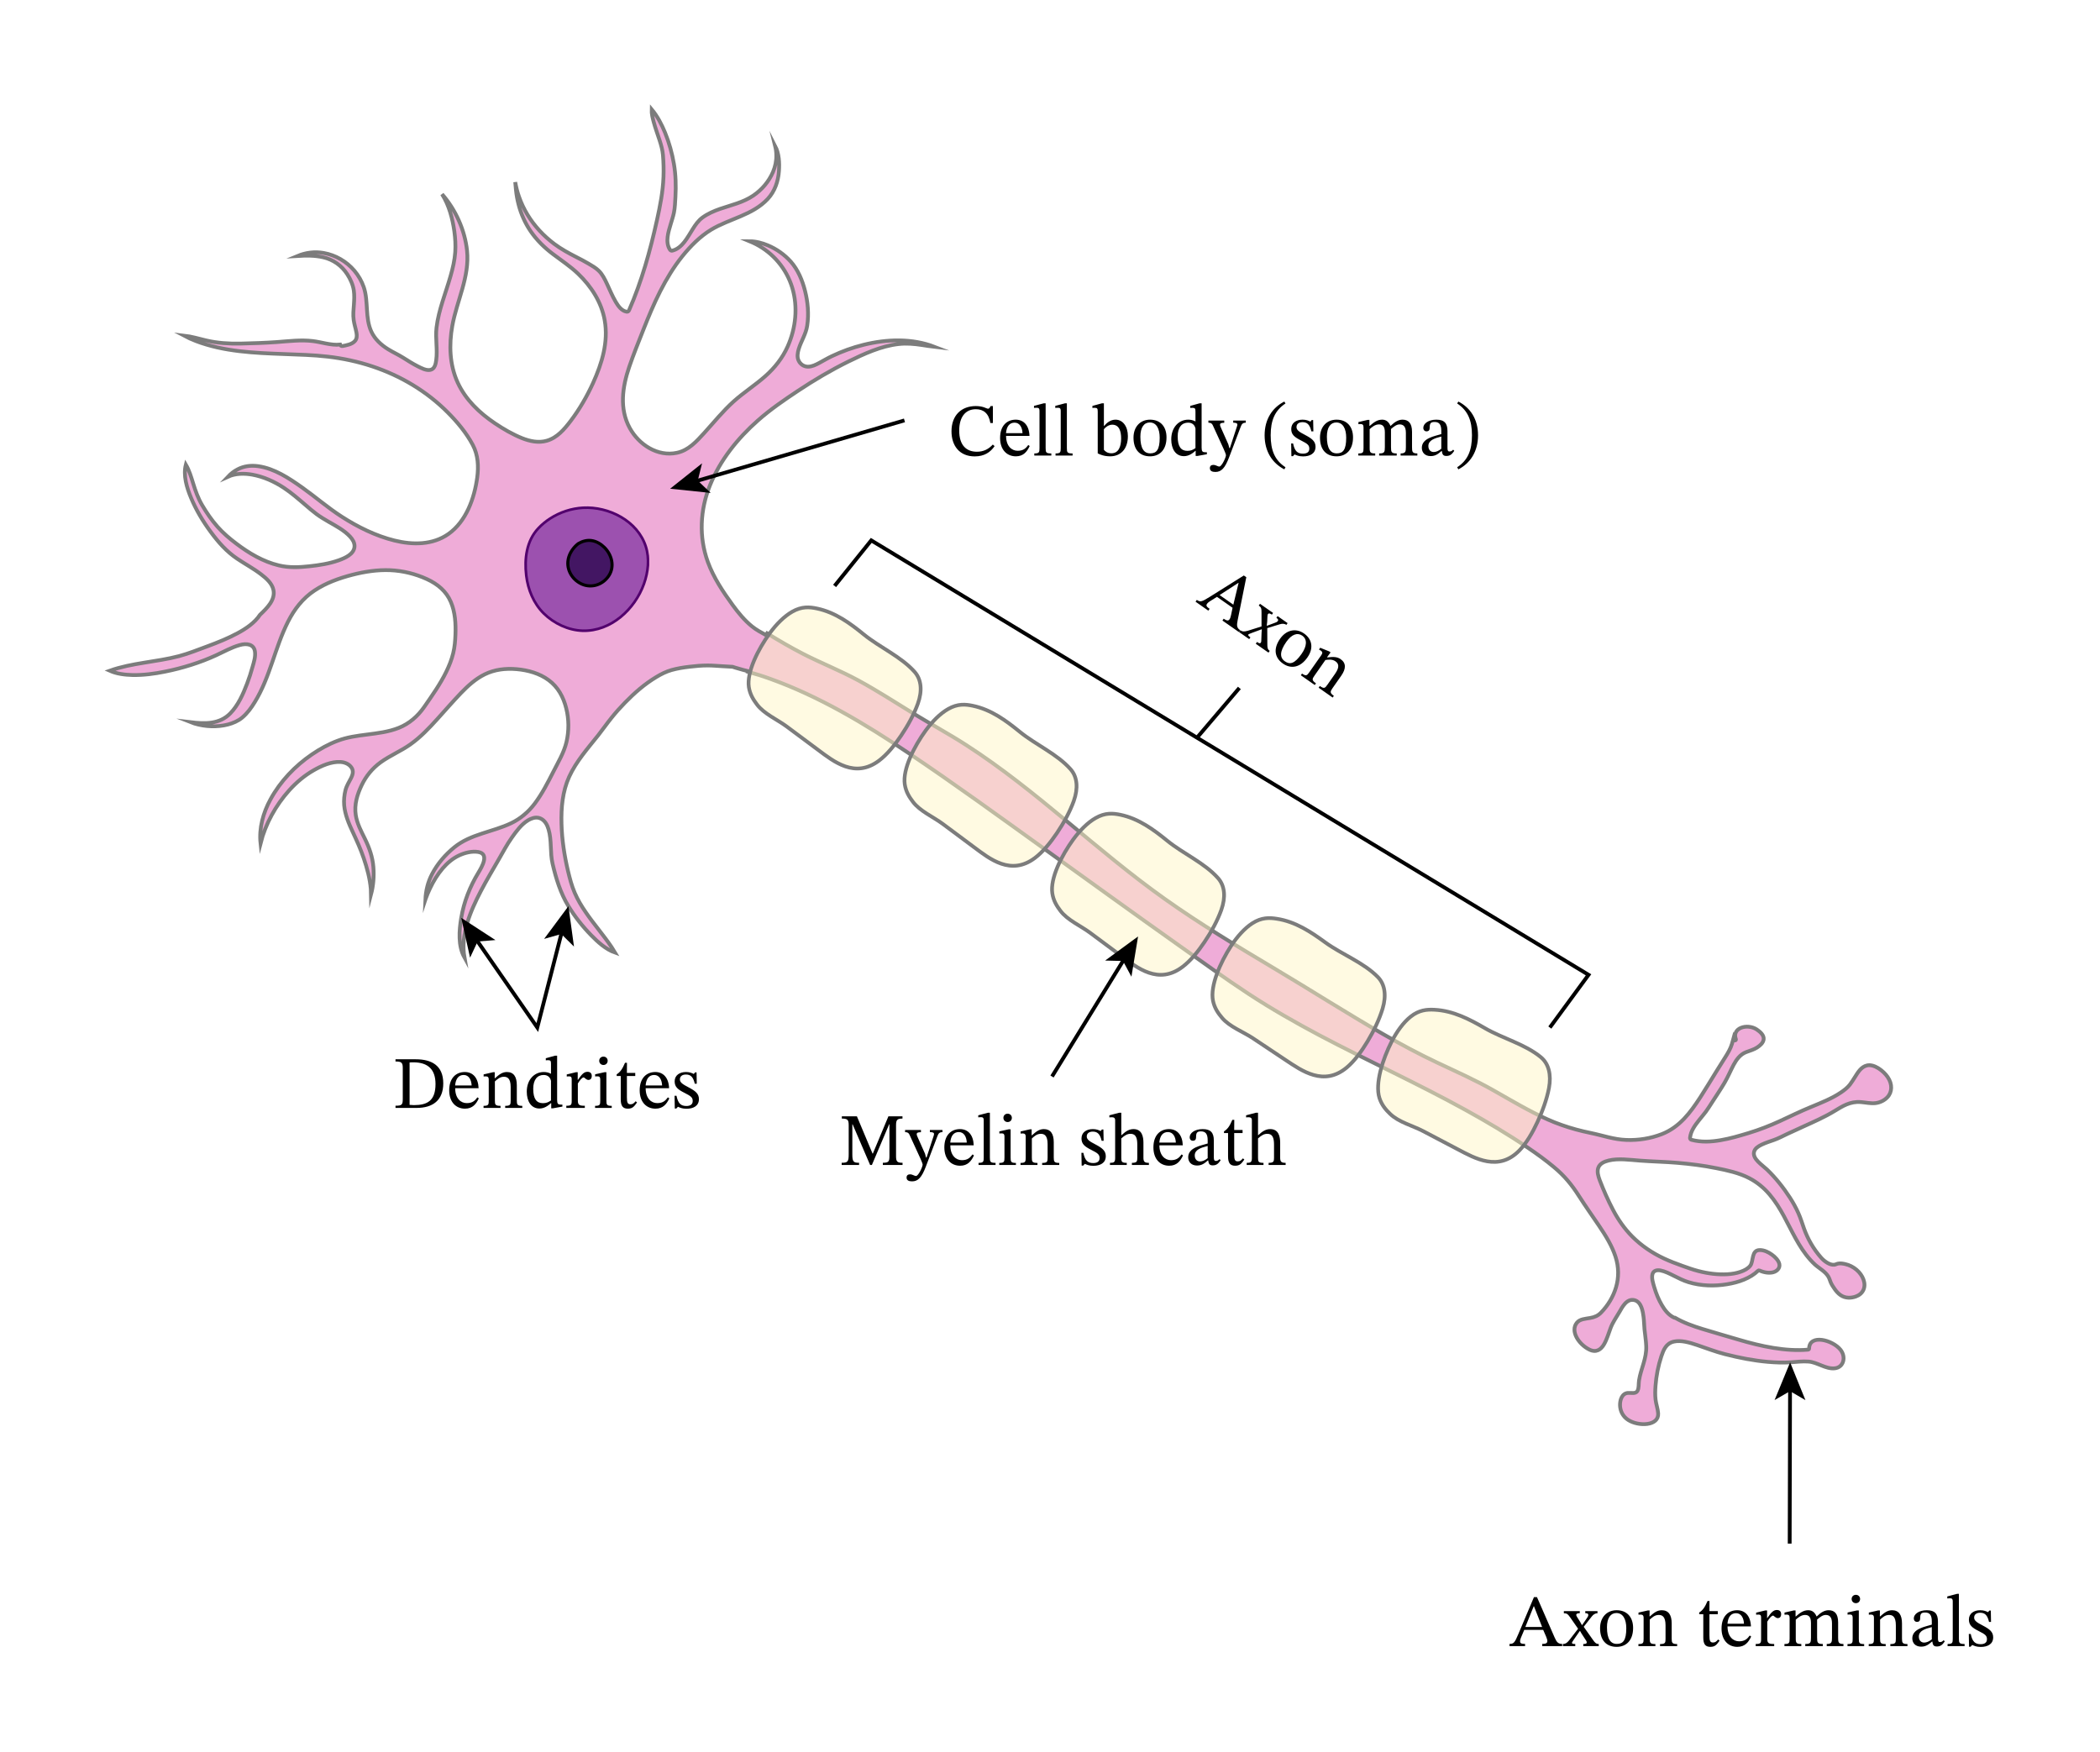 <svg width="316.4pt" height="351.933" viewBox="0 0 316.4 263.95" class="displayed_equation" xmlns="http://www.w3.org/2000/svg" xmlns:xlink="http://www.w3.org/1999/xlink">
  <defs>
    <clipPath id="svg492141307986tikz_00003d">
      <path d="M0 0H19V20H0z" />
    </clipPath>
    <clipPath id="svg492141307986tikz_00003h">
      <path d="M 15.734 15.73 L 285.25 15.73 L 285.25 215 L 15.734 215 Z M 15.734 15.73" />
    </clipPath>
    <clipPath id="svg492141307986tikz_00003c">
      <path d="M 0.766 0.73 L 270.227 0.73 L 270.227 199.887 L 0.766 199.887 Z M 0.766 0.73" />
    </clipPath>
    <clipPath id="svg492141307986tikz_00003a">
      <path d="M0 0H271V200H0z" />
    </clipPath>
    <clipPath id="svg492141307986tikz_00003f">
      <path d="M0 0H8V8H0z" />
    </clipPath>
    <clipPath id="svg492141307986tikz_00003e">
      <path d="M 0 0.293 L 18.82 0.293 L 18.82 19.254 L 0 19.254 Z M 0 0.293" />
    </clipPath>
    <clipPath id="svg492141307986tikz_00003b">
      <path d="M 1 1 L 270 1 L 270 199.887 L 1 199.887 Z M 1 1" />
    </clipPath>
    <clipPath id="svg492141307986tikz_00003g">
      <path d="M 0.316 0.203 L 7.449 0.203 L 7.449 7.523 L 0.316 7.523 Z M 0.316 0.203" />
    </clipPath>
    <clipPath id="svg492141307986tikz_00003l">
      <path d="M 261 201 L 278 201 L 278 232.602 L 261 232.602 Z M 261 201" />
    </clipPath>
    <g clip-path="url(#svg492141307986tikz_00003d)">
      <g clip-path="url(#svg492141307986tikz_00003e)" id="svg492141307986tikz_00003j">
        <path d="M 828.75 1858.094 C 843.594 1867.703 861.055 1873.445 878.555 1874.383 C 917.227 1876.492 960.703 1854.539 973.008 1815.984 C 978.867 1797.625 976.602 1777.586 970.234 1759.695 C 956.602 1721.492 920.43 1687.859 877.93 1689.07 C 856.328 1689.695 834.492 1700.047 819.219 1715.164 C 803.867 1730.398 795.43 1751.102 792.891 1772.352 C 789.922 1797.352 793.125 1824.344 811.016 1843.367 C 816.25 1848.953 822.266 1853.914 828.75 1858.094 Z M 828.75 1858.094" transform="matrix(.1 0 0 -.1 -79 187.95)" fill="#9c51af" stroke-width="3.96" stroke="#52006d" stroke-miterlimit="10" />
      </g>
    </g>
    <g id="svg492141307986tikz_00003i" clip-path="url(#svg492141307986tikz_00003a)">
      <g clip-path="url(#svg492141307986tikz_00003b)">
        <path d="M 262.305 188.395 C 261.117 186.902 257.633 185.992 257.574 188.191 C 257.574 188.285 257.523 188.367 257.418 188.375 C 254.031 188.672 250.359 187.883 246.891 186.852 C 245.086 186.316 243.273 185.805 241.473 185.25 C 240.074 184.82 238.676 184.32 237.391 183.574 C 237.348 183.586 237.301 183.582 237.242 183.555 C 236.398 183.168 235.816 182.406 235.387 181.668 C 234.879 180.801 234.512 179.883 234.242 178.969 C 234.055 178.328 233.793 177.535 233.988 176.945 C 234.145 176.48 234.621 176.336 235.176 176.438 C 235.859 176.57 236.527 176.914 237.164 177.23 C 237.895 177.598 238.613 177.965 239.387 178.203 C 241.328 178.801 243.363 178.816 245.184 178.523 C 246.969 178.238 248.719 177.621 249.898 176.469 C 249.941 176.43 250.039 176.414 250.105 176.449 C 250.762 176.75 251.516 176.871 252.145 176.719 C 252.723 176.574 253.215 176.102 253.09 175.48 C 252.977 174.934 252.461 174.418 251.973 174.062 C 251.434 173.668 250.797 173.371 250.16 173.367 C 248.844 173.359 249.234 175.008 248.711 175.719 C 248.387 176.152 247.805 176.449 247.266 176.637 C 246.645 176.859 245.961 176.969 245.262 177.012 C 243.844 177.094 242.352 176.91 240.891 176.531 C 240.055 176.32 239.238 176.016 238.418 175.727 C 237.5 175.398 236.59 175.051 235.699 174.637 C 233.938 173.812 232.309 172.715 230.938 171.344 C 229.73 170.133 228.785 168.754 228.031 167.316 C 227.273 165.871 226.609 164.367 226.039 162.879 C 225.801 162.254 225.598 161.551 225.805 160.977 C 226.031 160.34 226.684 160.043 227.367 159.875 C 228.84 159.52 230.512 159.773 232.102 159.891 C 233.98 160.035 235.844 160.062 237.723 160.223 C 239.68 160.391 241.645 160.633 243.609 161.031 C 245.258 161.359 246.992 161.727 248.547 162.531 C 249.73 163.141 250.762 163.996 251.602 164.98 C 253.344 167.02 254.305 169.398 255.551 171.633 C 256.172 172.746 256.867 173.863 257.766 174.852 C 257.988 175.102 258.227 175.348 258.477 175.574 C 258.82 175.879 259.211 176.129 259.57 176.418 C 259.914 176.691 260.238 176.992 260.457 177.352 C 260.629 177.629 260.699 177.914 260.812 178.199 C 260.961 178.566 261.211 178.938 261.449 179.273 C 261.68 179.594 261.949 179.906 262.289 180.145 C 263.027 180.668 263.914 180.613 264.613 180.367 C 265.691 179.98 266.176 178.977 265.773 177.836 C 265.383 176.707 264.273 175.762 263.023 175.484 C 262.672 175.398 262.273 175.344 261.949 175.406 C 261.738 175.445 261.57 175.559 261.359 175.582 C 260.664 175.652 259.844 175.039 259.395 174.527 C 258.207 173.184 257.379 171.707 256.812 170.148 C 256.531 169.359 256.301 168.566 255.945 167.785 C 255.59 166.98 255.152 166.199 254.66 165.438 C 253.711 163.969 252.555 162.508 251.242 161.246 C 250.484 160.523 249.035 159.641 249.273 158.594 C 249.395 158.051 249.91 157.738 250.398 157.496 C 250.996 157.207 251.648 157 252.285 156.777 C 252.98 156.531 253.609 156.188 254.266 155.879 C 255.082 155.492 255.914 155.113 256.738 154.742 C 258.316 154.023 259.926 153.316 261.383 152.43 C 262.562 151.715 263.746 150.926 265.383 151.07 C 266.113 151.129 266.859 151.309 267.57 151.227 C 268.273 151.145 268.914 150.816 269.348 150.359 C 270.105 149.582 270.141 148.359 269.41 147.297 C 268.801 146.398 267.41 145.301 266.305 145.547 C 265.391 145.746 264.898 146.645 264.469 147.312 C 264.223 147.695 263.988 148.09 263.711 148.445 C 263.344 148.91 262.863 149.281 262.359 149.621 C 261.008 150.535 259.426 151.156 257.879 151.797 C 256.277 152.449 254.754 153.207 253.195 153.922 C 251.672 154.621 250.109 155.234 248.457 155.734 C 247.078 156.148 245.699 156.566 244.234 156.812 C 242.84 157.055 241.34 157.152 239.828 156.75 C 239.684 156.715 239.621 156.562 239.633 156.453 C 239.738 155.41 240.395 154.551 241.008 153.773 C 241.34 153.355 241.688 152.953 242.008 152.527 C 242.352 152.07 242.645 151.57 242.961 151.094 C 243.594 150.113 244.246 149.152 244.836 148.148 C 245.348 147.273 245.73 146.34 246.203 145.449 C 246.625 144.668 247.176 143.891 248.086 143.539 C 248.672 143.316 249.266 143.16 249.773 142.82 C 250.199 142.535 250.645 142.156 250.723 141.633 C 250.809 141.023 250.23 140.484 249.668 140.117 C 248.23 139.191 245.902 139.902 246.539 141.586 C 246.621 141.816 246.254 141.855 246.16 141.629 C 246.152 141.613 246.152 141.598 246.148 141.582 C 246.082 141.824 246.02 142.062 245.949 142.297 C 245.727 143.035 245.348 143.66 244.945 144.305 C 244.508 145.008 244.062 145.711 243.621 146.418 C 242.793 147.746 241.996 149.094 241.141 150.41 C 239.695 152.617 238.074 154.848 235.379 155.898 C 233.688 156.555 231.867 156.84 230.059 156.777 C 228.156 156.715 226.477 156.094 224.641 155.719 C 223.918 155.57 223.195 155.398 222.48 155.207 C 221.012 154.805 219.566 154.305 218.176 153.684 C 215.367 152.426 212.723 150.836 210.039 149.316 C 207.309 147.766 204.477 146.508 201.641 145.172 C 198.816 143.844 196.062 142.363 193.363 140.812 C 187.832 137.629 182.453 134.18 176.969 130.918 C 171.387 127.586 165.805 124.227 160.5 120.461 C 150.191 113.148 141.207 104.117 130.562 97.262 C 127.926 95.559 125.164 94.078 122.492 92.438 C 119.797 90.777 117.133 89.059 114.348 87.543 C 111.637 86.07 108.758 84.941 106.004 83.531 C 104.152 82.574 102.344 81.527 100.574 80.43 C 100.512 80.516 100.453 80.605 100.391 80.691 C 99.668 80.297 98.938 79.906 98.297 79.387 C 97.176 78.48 96.227 77.324 95.387 76.168 C 93.918 74.156 92.508 72.031 91.648 69.68 C 90.273 65.914 90.477 61.82 91.973 58.117 C 93.504 54.324 96.145 51.047 99.195 48.355 C 101.074 46.695 103.152 45.27 105.238 43.887 C 107.672 42.27 110.188 40.781 112.805 39.488 C 115.184 38.32 117.734 37.141 120.387 36.844 C 121.562 36.707 122.734 36.812 123.898 36.988 C 124.527 37.082 125.176 37.195 125.816 37.27 C 122.414 35.961 118.633 36.086 115.129 36.953 C 113.469 37.359 111.852 37.945 110.305 38.684 C 109.664 38.988 109.062 39.352 108.441 39.684 C 107.914 39.969 107.324 40.262 106.715 40.254 C 106.09 40.246 105.551 39.863 105.301 39.289 C 105.074 38.766 105.176 38.16 105.328 37.629 C 105.695 36.402 106.426 35.355 106.617 34.074 C 106.883 32.332 106.723 30.52 106.289 28.824 C 105.891 27.246 105.23 25.648 104.145 24.422 C 103.207 23.371 102 22.52 100.703 21.977 C 99.859 21.621 98.887 21.352 97.93 21.352 C 98.242 21.48 98.555 21.617 98.863 21.777 C 101.504 23.133 103.484 25.488 104.355 28.324 C 105.246 31.238 104.91 34.434 103.684 37.191 C 102.902 38.941 101.727 40.426 100.297 41.691 C 98.77 43.043 97.035 44.145 95.52 45.508 C 93.906 46.961 92.547 48.66 91.086 50.262 C 89.926 51.531 88.746 52.855 86.992 53.23 C 84.078 53.855 81.254 51.996 79.887 49.508 C 78.289 46.598 78.777 43.297 79.801 40.289 C 80.445 38.406 81.195 36.555 81.926 34.703 C 82.699 32.742 83.512 30.785 84.465 28.906 C 85.41 27.047 86.492 25.246 87.797 23.621 C 89.031 22.094 90.453 20.641 92.137 19.617 C 94.914 17.941 98.398 17.43 100.68 14.969 C 101.734 13.836 102.258 12.312 102.359 10.785 C 102.453 9.531 102.379 8.125 101.785 6.98 C 101.895 7.422 101.957 7.867 101.965 8.344 C 101.992 9.227 101.809 10.102 101.465 10.91 C 100.844 12.367 99.785 13.594 98.484 14.48 C 96.977 15.504 95.191 15.891 93.488 16.477 C 92.559 16.801 91.641 17.199 90.84 17.781 C 90.203 18.25 89.766 18.887 89.352 19.555 C 88.586 20.762 87.797 22.398 86.289 22.773 C 86.137 22.812 86.008 22.73 85.93 22.609 C 85.199 21.473 85.707 19.926 86.059 18.754 C 86.227 18.184 86.418 17.625 86.539 17.047 C 86.695 16.27 86.719 15.449 86.766 14.656 C 86.855 13.004 86.816 11.348 86.535 9.703 C 86.262 8.098 85.824 6.504 85.203 4.992 C 84.691 3.746 84.059 2.52 83.184 1.477 C 83.156 2.125 83.332 2.797 83.496 3.402 C 83.75 4.34 84.09 5.246 84.387 6.164 C 84.617 6.883 84.824 7.609 84.887 8.359 C 84.977 9.461 85.008 10.566 84.965 11.664 C 84.883 13.875 84.461 16.02 83.984 18.168 C 82.961 22.793 81.684 27.41 79.777 31.754 C 79.699 31.926 79.566 32.004 79.379 31.965 C 78.629 31.82 78.133 31.102 77.766 30.48 C 77.254 29.617 76.879 28.676 76.449 27.77 C 76.117 27.074 75.766 26.32 75.195 25.781 C 74.754 25.355 74.191 25.035 73.668 24.727 C 73.074 24.371 72.457 24.059 71.844 23.742 C 70.688 23.148 69.551 22.535 68.508 21.754 C 67.703 21.141 66.945 20.473 66.266 19.727 C 64.906 18.254 63.848 16.523 63.191 14.629 C 62.941 13.922 62.758 13.191 62.629 12.441 C 62.66 12.848 62.703 13.246 62.742 13.648 C 62.816 14.383 62.949 15.113 63.137 15.832 C 63.504 17.254 64.113 18.609 64.938 19.828 C 65.848 21.16 67.023 22.32 68.312 23.285 C 69.602 24.262 70.93 25.133 72.102 26.254 C 74.082 28.148 75.633 30.539 76.109 33.273 C 76.684 36.555 75.691 39.754 74.352 42.719 C 73.434 44.73 72.32 46.664 70.98 48.43 C 70.023 49.68 68.957 50.961 67.379 51.414 C 66.137 51.773 64.828 51.492 63.656 51.027 C 62.227 50.449 60.852 49.652 59.57 48.789 C 57.242 47.23 55.141 45.219 53.957 42.645 C 52.73 39.957 52.637 36.973 53.145 34.105 C 53.824 30.32 55.781 26.699 55.367 22.766 C 55.039 19.688 53.664 16.613 51.598 14.258 C 52.652 15.91 53.184 17.934 53.453 19.844 C 53.598 20.887 53.66 21.945 53.59 22.996 C 53.504 24.203 53.227 25.398 52.895 26.559 C 52.164 29.152 51.09 31.672 50.77 34.363 C 50.574 35.996 50.949 37.648 50.723 39.277 C 50.652 39.824 50.5 40.586 49.867 40.73 C 49.23 40.879 48.488 40.473 47.945 40.199 C 47.184 39.816 46.469 39.355 45.746 38.902 C 45.012 38.441 44.223 38.086 43.484 37.633 C 42.43 36.984 41.484 36.121 40.953 34.984 C 40.473 33.949 40.359 32.809 40.289 31.68 C 40.215 30.531 40.18 29.363 39.805 28.266 C 39.496 27.359 39.004 26.512 38.391 25.785 C 37.215 24.402 35.57 23.441 33.773 23.121 C 32.426 22.879 31.074 23.059 29.836 23.57 C 31.117 23.492 32.41 23.477 33.664 23.762 C 35.203 24.109 36.469 25.008 37.324 26.328 C 37.801 27.062 38.176 27.891 38.305 28.758 C 38.41 29.477 38.371 30.191 38.32 30.91 C 38.258 31.672 38.18 32.441 38.285 33.199 C 38.371 33.863 38.594 34.492 38.711 35.145 C 38.789 35.59 38.789 36.059 38.457 36.406 C 38.008 36.895 37.219 37.023 36.609 37.145 C 36.422 37.18 36.293 37.066 36.246 36.926 C 34.867 37.066 33.477 36.555 32.125 36.395 C 30.355 36.18 28.539 36.41 26.773 36.539 C 24.926 36.672 23.066 36.73 21.219 36.773 C 19.477 36.805 17.777 36.703 16.082 36.305 C 14.973 36.047 13.848 35.699 12.703 35.566 C 13.285 35.875 13.879 36.148 14.5 36.383 C 18.715 38.004 23.34 38.188 27.801 38.352 C 29.992 38.438 32.191 38.484 34.375 38.738 C 36.66 39.004 38.93 39.484 41.113 40.215 C 45.379 41.637 49.289 43.961 52.465 47.152 C 53.906 48.602 55.262 50.219 56.227 52.031 C 57.035 53.555 57.125 55.262 56.902 56.945 C 56.484 60.066 55.238 63.574 52.566 65.461 C 50.191 67.141 47.172 67.125 44.449 66.453 C 41.621 65.758 38.906 64.414 36.469 62.844 C 34.402 61.516 32.535 59.887 30.535 58.469 C 28.57 57.074 26.34 55.586 23.906 55.25 C 22.84 55.098 21.758 55.219 20.797 55.727 C 20.246 56.008 19.77 56.391 19.348 56.836 C 20.477 56.32 21.805 56.309 23.027 56.527 C 24.711 56.836 26.34 57.566 27.762 58.508 C 28.891 59.254 29.922 60.152 30.949 61.031 C 31.516 61.52 32.086 62.016 32.684 62.461 C 33.27 62.898 33.898 63.266 34.527 63.633 C 35.648 64.27 36.848 64.906 37.738 65.855 C 38.109 66.258 38.445 66.777 38.414 67.352 C 38.352 68.52 36.949 69.102 36.016 69.438 C 34.605 69.934 33.09 70.172 31.609 70.328 C 30.059 70.496 28.543 70.566 27.012 70.199 C 24.66 69.641 22.508 68.359 20.602 66.914 C 19.574 66.141 18.598 65.309 17.746 64.344 C 16.879 63.363 16.137 62.27 15.469 61.145 C 14.852 60.102 14.453 58.996 14.102 57.84 C 13.805 56.887 13.512 55.879 13 55.008 C 12.578 56.641 13.148 58.496 13.773 59.992 C 14.531 61.82 15.562 63.543 16.738 65.137 C 17.875 66.688 19.141 68.121 20.742 69.195 C 21.93 69.996 23.203 70.672 24.336 71.543 C 25.125 72.152 26.004 72.902 26.203 73.922 C 26.496 75.414 25.215 76.648 24.18 77.633 C 23.383 78.848 22.039 79.746 20.789 80.418 C 19.344 81.195 17.809 81.809 16.277 82.379 C 14.852 82.902 13.434 83.48 11.965 83.871 C 8.535 84.773 4.891 84.871 1.535 86.07 C 2.598 86.543 3.801 86.688 4.953 86.719 C 6.609 86.75 8.266 86.531 9.891 86.199 C 12.52 85.672 15.125 84.859 17.562 83.742 C 18.742 83.203 19.883 82.543 21.133 82.199 C 22.102 81.926 23.277 82.008 23.418 83.227 C 23.512 83.98 23.258 84.75 23.055 85.469 C 22.82 86.332 22.543 87.184 22.227 88.02 C 21.625 89.59 20.891 91.27 19.703 92.488 C 18.082 94.156 15.859 94.086 13.719 93.828 C 13.906 93.902 14.102 93.969 14.297 94.027 C 15.914 94.512 17.711 94.598 19.352 94.172 C 20.113 93.969 20.879 93.645 21.488 93.137 C 22.27 92.48 22.875 91.641 23.398 90.777 C 25.688 87.043 26.418 82.602 28.379 78.711 C 29.344 76.801 30.602 75.164 32.398 73.977 C 34.105 72.844 36.078 72.133 38.055 71.621 C 39.93 71.137 41.863 70.84 43.805 70.922 C 45.711 71.008 47.586 71.469 49.32 72.266 C 50.914 72.996 52.23 74.066 52.93 75.711 C 53.582 77.25 53.684 78.957 53.621 80.609 C 53.586 81.555 53.512 82.496 53.285 83.418 C 53.051 84.395 52.672 85.336 52.234 86.234 C 51.316 88.113 50.098 89.824 48.91 91.535 C 47.934 92.934 46.656 94.055 45.059 94.688 C 43.539 95.289 41.906 95.48 40.297 95.688 C 38.797 95.879 37.312 96.074 35.895 96.613 C 34.512 97.129 33.211 97.852 31.992 98.684 C 29.449 100.414 27.234 102.738 25.754 105.453 C 24.645 107.48 24.008 109.797 24.254 112.082 C 25.008 109.121 26.539 106.359 28.574 104.09 C 29.641 102.906 30.875 101.859 32.262 101.07 C 33.445 100.391 34.93 99.727 36.324 99.82 C 36.969 99.863 37.625 100.137 37.984 100.703 C 38.289 101.195 38.145 101.734 37.906 102.219 C 37.598 102.84 37.219 103.391 37.051 104.07 C 36.863 104.816 36.793 105.586 36.855 106.355 C 36.984 107.766 37.551 109.094 38.148 110.371 C 38.754 111.672 39.344 112.965 39.805 114.328 C 40.312 115.828 40.734 117.383 40.867 118.965 C 40.891 119.242 40.898 119.516 40.902 119.789 C 41.254 118.453 41.367 117.066 41.258 115.668 C 41.137 114.152 40.66 112.785 39.992 111.422 C 39.426 110.27 38.801 109.117 38.602 107.832 C 38.352 106.242 38.82 104.727 39.5 103.301 C 40.152 101.934 41.105 100.781 42.332 99.883 C 43.75 98.855 45.387 98.188 46.816 97.18 C 48.348 96.098 49.652 94.723 50.906 93.332 C 52.086 92.031 53.238 90.703 54.449 89.434 C 55.5 88.344 56.652 87.297 58.02 86.621 C 59.531 85.871 61.195 85.691 62.863 85.836 C 64.551 85.984 66.281 86.465 67.66 87.484 C 69.082 88.531 69.887 90.035 70.309 91.723 C 70.73 93.383 70.738 95.141 70.352 96.805 C 69.965 98.438 69.082 99.875 68.332 101.363 C 67.508 102.98 66.672 104.621 65.574 106.082 C 65.082 106.734 64.531 107.316 63.922 107.82 L 64.02 107.941 L 63.922 107.82 C 63.352 108.289 62.719 108.703 62.027 109.035 C 59.23 110.379 55.934 110.664 53.465 112.664 C 52.098 113.773 50.902 115.156 50.094 116.719 C 49.461 117.93 49.152 119.223 49.094 120.562 C 49.105 120.527 49.109 120.496 49.121 120.469 C 49.312 119.922 49.539 119.391 49.789 118.867 C 50.301 117.781 50.926 116.754 51.707 115.844 C 52.387 115.051 53.207 114.355 54.152 113.91 C 55.016 113.504 56.086 113.227 57.043 113.379 C 58.785 113.66 57.594 115.637 57.078 116.5 C 55.805 118.59 54.902 120.879 54.492 123.305 C 54.168 125.242 53.996 127.52 54.977 129.289 C 54.352 125.82 55.887 122.273 57.453 119.266 C 58.281 117.672 59.211 116.129 60.105 114.57 C 60.762 113.441 61.352 112.297 62.109 111.227 C 62.762 110.301 63.543 109.223 64.551 108.613 C 64.695 108.527 64.844 108.449 64.996 108.387 C 65.484 108.176 66.016 108.117 66.504 108.363 C 67.121 108.672 67.457 109.316 67.645 109.957 C 68.152 111.652 67.852 113.461 68.258 115.168 C 68.777 117.383 69.453 119.598 70.645 121.547 C 71.609 123.129 72.777 124.609 74.07 125.93 C 75.066 126.949 76.266 128.047 77.648 128.539 C 77.484 128.273 77.328 127.996 77.156 127.73 C 75.938 125.91 74.48 124.27 73.25 122.461 C 72.613 121.543 72.043 120.578 71.598 119.555 C 71.141 118.496 70.852 117.387 70.582 116.266 C 70.031 113.926 69.66 111.531 69.598 109.121 C 69.531 106.73 69.754 104.254 70.75 102.059 C 71.824 99.711 73.559 97.77 75.148 95.773 C 75.816 94.922 76.438 94.027 77.117 93.188 C 77.75 92.395 78.422 91.641 79.133 90.914 C 80.566 89.438 82.145 88.055 83.914 87 C 84.625 86.57 85.379 86.195 86.172 85.969 C 87.059 85.719 87.973 85.574 88.879 85.469 C 89.789 85.355 90.699 85.281 91.613 85.277 C 92.359 85.273 93.109 85.355 93.855 85.391 C 94.363 85.41 94.867 85.438 95.375 85.477 C 95.656 85.57 95.949 85.664 96.238 85.738 C 96.723 85.887 97.211 86.016 97.699 86.133 C 97.691 86.16 97.68 86.191 97.672 86.223 C 98.789 86.531 99.895 86.871 100.992 87.27 C 108.438 89.938 115.309 94.059 121.852 98.453 C 128.715 103.055 135.41 107.934 142.117 112.75 C 148.98 117.684 155.82 122.641 162.711 127.52 C 166.156 129.961 169.582 132.445 173.113 134.762 C 176.566 137.027 180.16 139.074 183.805 141.008 C 191.086 144.855 198.594 148.273 205.805 152.254 C 209.031 154.035 212.227 155.922 215.273 157.996 C 216.594 158.891 217.883 159.828 219.105 160.848 C 220.699 162.168 221.805 163.512 222.91 165.246 C 223.891 166.777 224.941 168.262 225.965 169.773 C 226.949 171.23 227.875 172.75 228.395 174.336 C 228.922 175.945 228.914 177.539 228.477 178.992 C 228.047 180.438 227.246 181.742 226.203 182.812 C 225.773 183.254 225.25 183.488 224.582 183.602 C 223.836 183.734 223.027 183.758 222.574 184.328 C 221.566 185.582 222.848 187.562 224.453 188.359 C 225.523 188.891 226.215 188.332 226.648 187.613 C 227.109 186.84 227.344 185.945 227.672 185.098 C 227.992 184.246 228.531 183.5 228.984 182.719 C 229.387 182.031 230.066 180.613 231.266 180.918 C 232.332 181.188 232.523 182.676 232.625 183.406 C 232.707 184.031 232.711 184.641 232.766 185.262 C 232.848 186.125 233 186.988 233.031 187.844 C 233.105 189.738 232.219 191.246 231.945 193.023 C 231.867 193.527 231.961 194.188 231.695 194.617 C 231.41 195.066 230.777 194.855 230.266 194.898 C 229.34 194.977 229.055 196.035 229.086 196.793 C 229.117 197.598 229.488 198.438 230.309 198.965 C 231.852 199.965 234.961 199.906 234.828 197.969 C 234.781 197.285 234.516 196.586 234.438 195.902 C 234.359 195.203 234.379 194.512 234.43 193.84 C 234.543 192.297 234.84 190.793 235.312 189.371 C 235.641 188.402 236.02 187.422 237.199 187.16 C 238.285 186.918 239.574 187.305 240.711 187.688 C 242.105 188.156 243.457 188.688 244.871 189.047 C 247.039 189.605 249.234 190.031 251.398 190.219 C 252.52 190.316 253.629 190.352 254.711 190.289 C 255.629 190.23 256.543 190.098 257.488 190.172 C 258.816 190.273 260.082 191.332 261.438 191.188 C 262.789 191.047 263.164 189.477 262.305 188.395 Z M 262.305 188.395" fill="#efacd8" />
      </g>
      <g clip-path="url(#svg492141307986tikz_00003c)">
        <path d="M 2773.047 605.555 C 2761.172 620.477 2726.328 629.578 2725.742 607.586 C 2725.742 606.648 2725.234 605.828 2724.18 605.75 C 2690.312 602.781 2653.594 610.672 2618.906 620.984 C 2600.859 626.336 2582.734 631.453 2564.727 637 C 2550.742 641.297 2536.758 646.297 2523.906 653.758 C 2523.477 653.641 2523.008 653.68 2522.422 653.953 C 2513.984 657.82 2508.164 665.438 2503.867 672.82 C 2498.789 681.492 2495.117 690.672 2492.422 699.812 C 2490.547 706.219 2487.93 714.148 2489.883 720.047 C 2491.445 724.695 2496.211 726.141 2501.758 725.125 C 2508.594 723.797 2515.273 720.359 2521.641 717.195 C 2528.945 713.523 2536.133 709.852 2543.867 707.469 C 2563.281 701.492 2583.633 701.336 2601.836 704.266 C 2619.688 707.117 2637.188 713.289 2648.984 724.812 C 2649.414 725.203 2650.391 725.359 2651.055 725.008 C 2657.617 722 2665.156 720.789 2671.445 722.312 C 2677.227 723.758 2682.148 728.484 2680.898 734.695 C 2679.766 740.164 2674.609 745.32 2669.727 748.875 C 2664.336 752.82 2657.969 755.789 2651.602 755.828 C 2638.438 755.906 2642.344 739.422 2637.109 732.312 C 2633.867 727.977 2628.047 725.008 2622.656 723.133 C 2616.445 720.906 2609.609 719.812 2602.617 719.383 C 2588.438 718.562 2573.516 720.398 2558.906 724.188 C 2550.547 726.297 2542.383 729.344 2534.18 732.234 C 2525 735.516 2515.898 738.992 2506.992 743.133 C 2489.375 751.375 2473.086 762.352 2459.375 776.062 C 2447.305 788.172 2437.852 801.961 2430.312 816.336 C 2422.734 830.789 2416.094 845.828 2410.391 860.711 C 2408.008 866.961 2405.977 873.992 2408.047 879.734 C 2410.312 886.102 2416.836 889.07 2423.672 890.75 C 2438.398 894.305 2455.117 891.766 2471.016 890.594 C 2489.805 889.148 2508.438 888.875 2527.227 887.273 C 2546.797 885.594 2566.445 883.172 2586.094 879.188 C 2602.578 875.906 2619.922 872.234 2635.469 864.188 C 2647.305 858.094 2657.617 849.539 2666.016 839.695 C 2683.438 819.305 2693.047 795.516 2705.508 773.172 C 2711.719 762.039 2718.672 750.867 2727.656 740.984 C 2729.883 738.484 2732.266 736.023 2734.766 733.758 C 2738.203 730.711 2742.109 728.211 2745.703 725.32 C 2749.141 722.586 2752.383 719.578 2754.57 715.984 C 2756.289 713.211 2756.992 710.359 2758.125 707.508 C 2759.609 703.836 2762.109 700.125 2764.492 696.766 C 2766.797 693.562 2769.492 690.438 2772.891 688.055 C 2780.273 682.82 2789.141 683.367 2796.133 685.828 C 2806.914 689.695 2811.758 699.734 2807.734 711.141 C 2803.828 722.43 2792.734 731.883 2780.234 734.656 C 2776.719 735.516 2772.734 736.062 2769.492 735.438 C 2767.383 735.047 2765.703 733.914 2763.594 733.68 C 2756.641 732.977 2748.438 739.109 2743.945 744.227 C 2732.07 757.664 2723.789 772.43 2718.125 788.016 C 2715.312 795.906 2713.008 803.836 2709.453 811.648 C 2705.898 819.695 2701.523 827.508 2696.602 835.125 C 2687.109 849.812 2675.547 864.422 2662.422 877.039 C 2654.844 884.266 2640.352 893.094 2642.734 903.562 C 2643.945 908.992 2649.102 912.117 2653.984 914.539 C 2659.961 917.43 2666.484 919.5 2672.852 921.727 C 2679.805 924.188 2686.094 927.625 2692.656 930.711 C 2700.82 934.578 2709.141 938.367 2717.383 942.078 C 2733.164 949.266 2749.258 956.336 2763.828 965.203 C 2775.625 972.352 2787.461 980.242 2803.828 978.797 C 2811.133 978.211 2818.594 976.414 2825.703 977.234 C 2832.734 978.055 2839.141 981.336 2843.477 985.906 C 2851.055 993.68 2851.406 1005.906 2844.102 1016.531 C 2838.008 1025.516 2824.102 1036.492 2813.047 1034.031 C 2803.906 1032.039 2798.984 1023.055 2794.688 1016.375 C 2792.227 1012.547 2789.883 1008.602 2787.109 1005.047 C 2783.438 1000.398 2778.633 996.688 2773.594 993.289 C 2760.078 984.148 2744.258 977.938 2728.789 971.531 C 2712.773 965.008 2697.539 957.43 2681.953 950.281 C 2666.719 943.289 2651.094 937.156 2634.57 932.156 C 2620.781 928.016 2606.992 923.836 2592.344 921.375 C 2578.398 918.953 2563.398 917.977 2548.281 922 C 2546.836 922.352 2546.211 923.875 2546.328 924.969 C 2547.383 935.398 2553.945 943.992 2560.078 951.766 C 2563.398 955.945 2566.875 959.969 2570.078 964.227 C 2573.516 968.797 2576.445 973.797 2579.609 978.562 C 2585.938 988.367 2592.461 997.977 2598.359 1008.016 C 2603.477 1016.766 2607.305 1026.102 2612.031 1035.008 C 2616.25 1042.82 2621.758 1050.594 2630.859 1054.109 C 2636.719 1056.336 2642.656 1057.898 2647.734 1061.297 C 2651.992 1064.148 2656.445 1067.938 2657.227 1073.172 C 2658.086 1079.266 2652.305 1084.656 2646.68 1088.328 C 2632.305 1097.586 2609.023 1090.477 2615.391 1073.641 C 2616.211 1071.336 2612.539 1070.945 2611.602 1073.211 C 2611.523 1073.367 2611.523 1073.523 2611.484 1073.68 C 2610.82 1071.258 2610.195 1068.875 2609.492 1066.531 C 2607.266 1059.148 2603.477 1052.898 2599.453 1046.453 C 2595.078 1039.422 2590.625 1032.391 2586.211 1025.32 C 2577.93 1012.039 2569.961 998.562 2561.406 985.398 C 2546.953 963.328 2530.742 941.023 2503.789 930.516 C 2486.875 923.953 2468.672 921.102 2450.586 921.727 C 2431.562 922.352 2414.766 928.562 2396.406 932.312 C 2389.18 933.797 2381.953 935.516 2374.805 937.43 C 2360.117 941.453 2345.664 946.453 2331.758 952.664 C 2303.672 965.242 2277.227 981.141 2250.391 996.336 C 2223.086 1011.844 2194.766 1024.422 2166.406 1037.781 C 2138.164 1051.062 2110.625 1065.867 2083.633 1081.375 C 2028.32 1113.211 1974.531 1147.703 1919.688 1180.32 C 1863.867 1213.641 1808.047 1247.234 1755 1284.891 C 1651.914 1358.016 1562.07 1448.328 1455.625 1516.883 C 1429.258 1533.914 1401.641 1548.719 1374.922 1565.125 C 1347.969 1581.727 1321.328 1598.914 1293.477 1614.07 C 1266.367 1628.797 1237.578 1640.086 1210.039 1654.188 C 1191.523 1663.758 1173.438 1674.227 1155.742 1685.203 C 1155.117 1684.344 1154.531 1683.445 1153.906 1682.586 C 1146.68 1686.531 1139.375 1690.438 1132.969 1695.633 C 1121.758 1704.695 1112.266 1716.258 1103.867 1727.82 C 1089.18 1747.938 1075.078 1769.188 1066.484 1792.703 C 1052.734 1830.359 1054.766 1871.297 1069.727 1908.328 C 1085.039 1946.258 1111.445 1979.031 1141.953 2005.945 C 1160.742 2022.547 1181.523 2036.805 1202.383 2050.633 C 1226.719 2066.805 1251.875 2081.688 1278.047 2094.617 C 1301.836 2106.297 1327.344 2118.094 1353.867 2121.062 C 1365.625 2122.43 1377.344 2121.375 1388.984 2119.617 C 1395.273 2118.68 1401.758 2117.547 1408.164 2116.805 C 1374.141 2129.891 1336.328 2128.641 1301.289 2119.969 C 1284.688 2115.906 1268.516 2110.047 1253.047 2102.664 C 1246.641 2099.617 1240.625 2095.984 1234.414 2092.664 C 1229.141 2089.812 1223.242 2086.883 1217.148 2086.961 C 1210.898 2087.039 1205.508 2090.867 1203.008 2096.609 C 1200.742 2101.844 1201.758 2107.898 1203.281 2113.211 C 1206.953 2125.477 1214.258 2135.945 1216.172 2148.758 C 1218.828 2166.18 1217.227 2184.305 1212.891 2201.258 C 1208.906 2217.039 1202.305 2233.016 1191.445 2245.281 C 1182.07 2255.789 1170 2264.305 1157.031 2269.734 C 1148.594 2273.289 1138.867 2275.984 1129.297 2275.984 C 1132.422 2274.695 1135.547 2273.328 1138.633 2271.727 C 1165.039 2258.172 1184.844 2234.617 1193.555 2206.258 C 1202.461 2177.117 1199.102 2145.164 1186.836 2117.586 C 1179.023 2100.086 1167.266 2085.242 1152.969 2072.586 C 1137.695 2059.07 1120.352 2048.055 1105.195 2034.422 C 1089.062 2019.891 1075.469 2002.898 1060.859 1986.883 C 1049.258 1974.188 1037.461 1960.945 1019.922 1957.195 C 990.781 1950.945 962.539 1969.539 948.867 1994.422 C 932.891 2023.523 937.773 2056.531 948.008 2086.609 C 954.453 2105.438 961.953 2123.953 969.258 2142.469 C 976.992 2162.078 985.117 2181.648 994.648 2200.438 C 1004.102 2219.031 1014.922 2237.039 1027.969 2253.289 C 1040.312 2268.562 1054.531 2283.094 1071.367 2293.328 C 1099.141 2310.086 1133.984 2315.203 1156.797 2339.812 C 1167.344 2351.141 1172.578 2366.375 1173.594 2381.648 C 1174.531 2394.188 1173.789 2408.25 1167.852 2419.695 C 1168.945 2415.281 1169.57 2410.828 1169.648 2406.062 C 1169.922 2397.234 1168.086 2388.484 1164.648 2380.398 C 1158.438 2365.828 1147.852 2353.562 1134.844 2344.695 C 1119.766 2334.461 1101.914 2330.594 1084.883 2324.734 C 1075.586 2321.492 1066.406 2317.508 1058.398 2311.688 C 1052.031 2307 1047.656 2300.633 1043.516 2293.953 C 1035.859 2281.883 1027.969 2265.516 1012.891 2261.766 C 1011.367 2261.375 1010.078 2262.195 1009.297 2263.406 C 1001.992 2274.773 1007.07 2290.242 1010.586 2301.961 C 1012.266 2307.664 1014.18 2313.25 1015.391 2319.031 C 1016.953 2326.805 1017.188 2335.008 1017.656 2342.938 C 1018.555 2359.461 1018.164 2376.023 1015.352 2392.469 C 1012.617 2408.523 1008.242 2424.461 1002.031 2439.578 C 996.914 2452.039 990.586 2464.305 981.836 2474.734 C 981.562 2468.25 983.32 2461.531 984.961 2455.477 C 987.5 2446.102 990.898 2437.039 993.867 2427.859 C 996.172 2420.672 998.242 2413.406 998.867 2405.906 C 999.766 2394.891 1000.078 2383.836 999.648 2372.859 C 998.828 2350.75 994.609 2329.305 989.844 2307.82 C 979.609 2261.57 966.836 2215.398 947.773 2171.961 C 946.992 2170.242 945.664 2169.461 943.789 2169.852 C 936.289 2171.297 931.328 2178.484 927.656 2184.695 C 922.539 2193.328 918.789 2202.742 914.492 2211.805 C 911.172 2218.758 907.656 2226.297 901.953 2231.688 C 897.539 2235.945 891.914 2239.148 886.68 2242.234 C 880.742 2245.789 874.57 2248.914 868.438 2252.078 C 856.875 2258.016 845.508 2264.148 835.078 2271.961 C 827.031 2278.094 819.453 2284.773 812.656 2292.234 C 799.062 2306.961 788.477 2324.266 781.914 2343.211 C 779.414 2350.281 777.578 2357.586 776.289 2365.086 C 776.602 2361.023 777.031 2357.039 777.422 2353.016 C 778.164 2345.672 779.492 2338.367 781.367 2331.18 C 785.039 2316.961 791.133 2303.406 799.375 2291.219 C 808.477 2277.898 820.234 2266.297 833.125 2256.648 C 846.016 2246.883 859.297 2238.172 871.016 2226.961 C 890.82 2208.016 906.328 2184.109 911.094 2156.766 C 916.836 2123.953 906.914 2091.961 893.516 2062.312 C 884.336 2042.195 873.203 2022.859 859.805 2005.203 C 850.234 1992.703 839.57 1979.891 823.789 1975.359 C 811.367 1971.766 798.281 1974.578 786.562 1979.227 C 772.266 1985.008 758.516 1992.977 745.703 2001.609 C 722.422 2017.195 701.406 2037.312 689.57 2063.055 C 677.305 2089.93 676.367 2119.773 681.445 2148.445 C 688.242 2186.297 707.812 2222.508 703.672 2261.844 C 700.391 2292.625 686.641 2323.367 665.977 2346.922 C 676.523 2330.398 681.836 2310.164 684.531 2291.062 C 685.977 2280.633 686.602 2270.047 685.898 2259.539 C 685.039 2247.469 682.266 2235.516 678.945 2223.914 C 671.641 2197.977 660.898 2172.781 657.695 2145.867 C 655.742 2129.539 659.492 2113.016 657.227 2096.727 C 656.523 2091.258 655 2083.641 648.672 2082.195 C 642.305 2080.711 634.883 2084.773 629.453 2087.508 C 621.836 2091.336 614.688 2095.945 607.461 2100.477 C 600.117 2105.086 592.227 2108.641 584.844 2113.172 C 574.297 2119.656 564.844 2128.289 559.531 2139.656 C 554.727 2150.008 553.594 2161.414 552.891 2172.703 C 552.148 2184.188 551.797 2195.867 548.047 2206.844 C 544.961 2215.906 540.039 2224.383 533.906 2231.648 C 522.148 2245.477 505.703 2255.086 487.734 2258.289 C 474.258 2260.711 460.742 2258.914 448.359 2253.797 C 461.172 2254.578 474.102 2254.734 486.641 2251.883 C 502.031 2248.406 514.688 2239.422 523.242 2226.219 C 528.008 2218.875 531.758 2210.594 533.047 2201.922 C 534.102 2194.734 533.711 2187.586 533.203 2180.398 C 532.578 2172.781 531.797 2165.086 532.852 2157.508 C 533.711 2150.867 535.938 2144.578 537.109 2138.055 C 537.891 2133.602 537.891 2128.914 534.57 2125.438 C 530.078 2120.555 522.188 2119.266 516.094 2118.055 C 514.219 2117.703 512.93 2118.836 512.461 2120.242 C 498.672 2118.836 484.766 2123.953 471.25 2125.555 C 453.555 2127.703 435.391 2125.398 417.734 2124.109 C 399.258 2122.781 380.664 2122.195 362.188 2121.766 C 344.766 2121.453 327.773 2122.469 310.82 2126.453 C 299.727 2129.031 288.477 2132.508 277.031 2133.836 C 282.852 2130.75 288.789 2128.016 295 2125.672 C 337.148 2109.461 383.398 2107.625 428.008 2105.984 C 449.922 2105.125 471.914 2104.656 493.75 2102.117 C 516.602 2099.461 539.297 2094.656 561.133 2087.352 C 603.789 2073.133 642.891 2049.891 674.648 2017.977 C 689.062 2003.484 702.617 1987.312 712.266 1969.188 C 720.352 1953.953 721.25 1936.883 719.023 1920.047 C 714.844 1888.836 702.383 1853.758 675.664 1834.891 C 651.914 1818.094 621.719 1818.25 594.492 1824.969 C 566.211 1831.922 539.062 1845.359 514.688 1861.062 C 494.023 1874.344 475.352 1890.633 455.352 1904.812 C 435.703 1918.758 413.398 1933.641 389.062 1937 C 378.398 1938.523 367.578 1937.312 357.969 1932.234 C 352.461 1929.422 347.695 1925.594 343.477 1921.141 C 354.766 1926.297 368.047 1926.414 380.273 1924.227 C 397.109 1921.141 413.398 1913.836 427.617 1904.422 C 438.906 1896.961 449.219 1887.977 459.492 1879.188 C 465.156 1874.305 470.859 1869.344 476.836 1864.891 C 482.695 1860.516 488.984 1856.844 495.273 1853.172 C 506.484 1846.805 518.477 1840.438 527.383 1830.945 C 531.094 1826.922 534.453 1821.727 534.141 1815.984 C 533.516 1804.305 519.492 1798.484 510.156 1795.125 C 496.055 1790.164 480.898 1787.781 466.094 1786.219 C 450.586 1784.539 435.43 1783.836 420.117 1787.508 C 396.602 1793.094 375.078 1805.906 356.016 1820.359 C 345.742 1828.094 335.977 1836.414 327.461 1846.062 C 318.789 1855.867 311.367 1866.805 304.688 1878.055 C 298.516 1888.484 294.531 1899.539 291.016 1911.102 C 288.047 1920.633 285.117 1930.711 280 1939.422 C 275.781 1923.094 281.484 1904.539 287.734 1889.578 C 295.312 1871.297 305.625 1854.07 317.383 1838.133 C 328.75 1822.625 341.406 1808.289 357.422 1797.547 C 369.297 1789.539 382.031 1782.781 393.359 1774.07 C 401.25 1767.977 410.039 1760.477 412.031 1750.281 C 414.961 1735.359 402.148 1723.016 391.797 1713.172 C 383.828 1701.023 370.391 1692.039 357.891 1685.32 C 343.438 1677.547 328.086 1671.414 312.773 1665.711 C 298.516 1660.477 284.336 1654.695 269.648 1650.789 C 235.352 1641.766 198.906 1640.789 165.352 1628.797 C 175.977 1624.07 188.008 1622.625 199.531 1622.312 C 216.094 1622 232.656 1624.188 248.906 1627.508 C 275.195 1632.781 301.25 1640.906 325.625 1652.078 C 337.422 1657.469 348.828 1664.07 361.328 1667.508 C 371.016 1670.242 382.773 1669.422 384.18 1657.234 C 385.117 1649.695 382.578 1642 380.547 1634.812 C 378.203 1626.18 375.43 1617.664 372.266 1609.305 C 366.25 1593.602 358.906 1576.805 347.031 1564.617 C 330.82 1547.938 308.594 1548.641 287.188 1551.219 C 289.062 1550.477 291.016 1549.812 292.969 1549.227 C 309.141 1544.383 327.109 1543.523 343.516 1547.781 C 351.133 1549.812 358.789 1553.055 364.883 1558.133 C 372.695 1564.695 378.75 1573.094 383.984 1581.727 C 406.875 1619.07 414.18 1663.484 433.789 1702.391 C 443.438 1721.492 456.016 1737.859 473.984 1749.734 C 491.055 1761.062 510.781 1768.172 530.547 1773.289 C 549.297 1778.133 568.633 1781.102 588.047 1780.281 C 607.109 1779.422 625.859 1774.812 643.203 1766.844 C 659.141 1759.539 672.305 1748.836 679.297 1732.391 C 685.82 1717 686.836 1699.93 686.211 1683.406 C 685.859 1673.953 685.117 1664.539 682.852 1655.32 C 680.508 1645.555 676.719 1636.141 672.344 1627.156 C 663.164 1608.367 650.977 1591.258 639.102 1574.148 C 629.336 1560.164 616.562 1548.953 600.586 1542.625 C 585.391 1536.609 569.062 1534.695 552.969 1532.625 C 537.969 1530.711 523.125 1528.758 508.945 1523.367 C 495.117 1518.211 482.109 1510.984 469.922 1502.664 C 444.492 1485.359 422.344 1462.117 407.539 1434.969 C 396.445 1414.695 390.078 1391.531 392.539 1368.68 C 400.078 1398.289 415.391 1425.906 435.742 1448.602 C 446.406 1460.438 458.75 1470.906 472.617 1478.797 C 484.453 1485.594 499.297 1492.234 513.242 1491.297 C 519.688 1490.867 526.25 1488.133 529.844 1482.469 C 532.891 1477.547 531.445 1472.156 529.062 1467.312 C 525.977 1461.102 522.188 1455.594 520.508 1448.797 C 518.633 1441.336 517.93 1433.641 518.555 1425.945 C 519.844 1411.844 525.508 1398.562 531.484 1385.789 C 537.539 1372.781 543.438 1359.852 548.047 1346.219 C 553.125 1331.219 557.344 1315.672 558.672 1299.852 C 558.906 1297.078 558.984 1294.344 559.023 1291.609 C 562.539 1304.969 563.672 1318.836 562.578 1332.82 C 561.367 1347.977 556.602 1361.648 549.922 1375.281 C 544.258 1386.805 538.008 1398.328 536.016 1411.18 C 533.516 1427.078 538.203 1442.234 545 1456.492 C 551.523 1470.164 561.055 1481.688 573.32 1490.672 C 587.5 1500.945 603.867 1507.625 618.164 1517.703 C 633.477 1528.523 646.523 1542.273 659.062 1556.18 C 670.859 1569.188 682.383 1582.469 694.492 1595.164 C 705 1606.062 716.523 1616.531 730.195 1623.289 C 745.312 1630.789 761.953 1632.586 778.633 1631.141 C 795.508 1629.656 812.812 1624.852 826.602 1614.656 C 840.82 1604.188 848.867 1589.148 853.086 1572.273 C 857.305 1555.672 857.383 1538.094 853.516 1521.453 C 849.648 1505.125 840.82 1490.75 833.32 1475.867 C 825.078 1459.695 816.719 1443.289 805.742 1428.68 C 800.82 1422.156 795.312 1416.336 789.219 1411.297 L 790.195 1410.086 L 789.219 1411.297 C 783.516 1406.609 777.188 1402.469 770.273 1399.148 C 742.305 1385.711 709.336 1382.859 684.648 1362.859 C 670.977 1351.766 659.023 1337.938 650.938 1322.312 C 644.609 1310.203 641.523 1297.273 640.938 1283.875 C 641.055 1284.227 641.094 1284.539 641.211 1284.812 C 643.125 1290.281 645.391 1295.594 647.891 1300.828 C 653.008 1311.688 659.258 1321.961 667.07 1331.062 C 673.867 1338.992 682.07 1345.945 691.523 1350.398 C 700.156 1354.461 710.859 1357.234 720.43 1355.711 C 737.852 1352.898 725.938 1333.133 720.781 1324.5 C 708.047 1303.602 699.023 1280.711 694.922 1256.453 C 691.68 1237.078 689.961 1214.305 699.766 1196.609 C 693.516 1231.297 708.867 1266.766 724.531 1296.844 C 732.812 1312.781 742.109 1328.211 751.055 1343.797 C 757.617 1355.086 763.516 1366.531 771.094 1377.234 C 777.617 1386.492 785.43 1397.273 795.508 1403.367 C 796.953 1404.227 798.438 1405.008 799.961 1405.633 C 804.844 1407.742 810.156 1408.328 815.039 1405.867 C 821.211 1402.781 824.57 1396.336 826.445 1389.93 C 831.523 1372.977 828.516 1354.891 832.578 1337.82 C 837.773 1315.672 844.531 1293.523 856.445 1274.031 C 866.094 1258.211 877.773 1243.406 890.703 1230.203 C 900.664 1220.008 912.656 1209.031 926.484 1204.109 C 924.844 1206.766 923.281 1209.539 921.562 1212.195 C 909.375 1230.398 894.805 1246.805 882.5 1264.891 C 876.133 1274.07 870.43 1283.719 865.977 1293.953 C 861.406 1304.539 858.516 1315.633 855.82 1326.844 C 850.312 1350.242 846.602 1374.188 845.977 1398.289 C 845.312 1422.195 847.539 1446.961 857.5 1468.914 C 868.242 1492.391 885.586 1511.805 901.484 1531.766 C 908.164 1540.281 914.375 1549.227 921.172 1557.625 C 927.5 1565.555 934.219 1573.094 941.328 1580.359 C 955.664 1595.125 971.445 1608.953 989.141 1619.5 C 996.25 1623.797 1003.789 1627.547 1011.719 1629.812 C 1020.586 1632.312 1029.727 1633.758 1038.789 1634.812 C 1047.891 1635.945 1056.992 1636.688 1066.133 1636.727 C 1073.594 1636.766 1081.094 1635.945 1088.555 1635.594 C 1093.633 1635.398 1098.672 1635.125 1103.75 1634.734 C 1106.562 1633.797 1109.492 1632.859 1112.383 1632.117 C 1117.227 1630.633 1122.109 1629.344 1126.992 1628.172 C 1126.914 1627.898 1126.797 1627.586 1126.719 1627.273 C 1137.891 1624.188 1148.945 1620.789 1159.922 1616.805 C 1234.375 1590.125 1303.086 1548.914 1368.516 1504.969 C 1437.148 1458.953 1504.102 1410.164 1571.172 1362 C 1639.805 1312.664 1708.203 1263.094 1777.109 1214.305 C 1811.562 1189.891 1845.82 1165.047 1881.133 1141.883 C 1915.664 1119.227 1951.602 1098.758 1988.047 1079.422 C 2060.859 1040.945 2135.938 1006.766 2208.047 966.961 C 2240.312 949.148 2272.266 930.281 2302.734 909.539 C 2315.938 900.594 2328.828 891.219 2341.055 881.023 C 2356.992 867.82 2368.047 854.383 2379.102 837.039 C 2388.906 821.727 2399.414 806.883 2409.648 791.766 C 2419.492 777.195 2428.75 762 2433.945 746.141 C 2439.219 730.047 2439.141 714.109 2434.766 699.578 C 2430.469 685.125 2422.461 672.078 2412.031 661.375 C 2407.734 656.961 2402.5 654.617 2395.82 653.484 C 2388.359 652.156 2380.273 651.922 2375.742 646.219 C 2365.664 633.68 2378.477 613.875 2394.531 605.906 C 2405.234 600.594 2412.148 606.18 2416.484 613.367 C 2421.094 621.102 2423.438 630.047 2426.719 638.523 C 2429.922 647.039 2435.312 654.5 2439.844 662.312 C 2443.867 669.188 2450.664 683.367 2462.656 680.32 C 2473.32 677.625 2475.234 662.742 2476.25 655.438 C 2477.07 649.188 2477.109 643.094 2477.656 636.883 C 2478.477 628.25 2480 619.617 2480.312 611.062 C 2481.055 592.117 2472.188 577.039 2469.453 559.266 C 2468.672 554.227 2469.609 547.625 2466.953 543.328 C 2464.102 538.836 2457.773 540.945 2452.656 540.516 C 2443.398 539.734 2440.547 529.148 2440.859 521.57 C 2441.172 513.523 2444.883 505.125 2453.086 499.852 C 2468.516 489.852 2499.609 490.438 2498.281 509.812 C 2497.812 516.648 2495.156 523.641 2494.375 530.477 C 2493.594 537.469 2493.789 544.383 2494.297 551.102 C 2495.43 566.531 2498.398 581.57 2503.125 595.789 C 2506.406 605.477 2510.195 615.281 2521.992 617.898 C 2532.852 620.32 2545.742 616.453 2557.109 612.625 C 2571.055 607.938 2584.57 602.625 2598.711 599.031 C 2620.391 593.445 2642.344 589.188 2663.984 587.312 C 2675.195 586.336 2686.289 585.984 2697.109 586.609 C 2706.289 587.195 2715.43 588.523 2724.883 587.781 C 2738.164 586.766 2750.82 576.18 2764.375 577.625 C 2777.891 579.031 2781.641 594.734 2773.047 605.555 Z M 2773.047 605.555" transform="matrix(.1 0 0 -.1 -15 248.95)" fill="none" stroke-width="5.718" stroke="#7c7c7c" stroke-miterlimit="10" />
      </g>
    </g>
    <g clip-path="url(#svg492141307986tikz_00003f)">
      <g clip-path="url(#svg492141307986tikz_00003g)" id="svg492141307986tikz_00003k">
        <path d="M 877.07 1759.148 C 892.148 1752.703 909.102 1758.875 917.695 1772.586 C 926.289 1786.297 921.719 1803.523 910.781 1814.461 C 905.508 1819.734 898.711 1823.875 891.211 1824.93 C 884.297 1825.906 877.383 1823.953 871.445 1820.438 C 870.898 1820.008 870.312 1819.656 869.766 1819.148 C 862.227 1812.703 856.484 1803.484 855.625 1793.406 C 854.336 1778.562 863.633 1764.891 877.07 1759.148 Z M 877.07 1759.148" transform="matrix(.1 0 0 -.1 -85 182.95)" fill="#431663" stroke-width="4.666" stroke="#000" stroke-miterlimit="10" />
      </g>
    </g>
  </defs>
  <g clip-path="url(#svg492141307986tikz_00003h)">
    <use xlink:href="#svg492141307986tikz_00003i" transform="translate(15 15)" />
  </g>
  <path d="M 91.078 82.504 C 92.172 83.598 92.629 85.32 91.77 86.691 C 90.91 88.062 89.215 88.68 87.707 88.035 C 86.363 87.461 85.434 86.094 85.562 84.609 C 85.648 83.602 86.223 82.68 86.977 82.031 C 87.031 81.984 87.09 81.949 87.145 81.906 C 87.738 81.551 88.43 81.359 89.121 81.457 C 89.871 81.562 90.551 81.977 91.078 82.504 Z M 91.078 82.504" fill="#431663" />
  <use xlink:href="#svg492141307986tikz_00003j" transform="translate(79 76)" />
  <use xlink:href="#svg492141307986tikz_00003k" transform="translate(85 81)" />
  <path d="M1230.938 1722.547C1258.555 1716.727 1280.82 1700.281 1301.797 1683.211 1325.43 1663.992 1357.773 1649.969 1378.125 1626.961 1388.281 1615.398 1389.805 1598.445 1382.891 1579.148 1376.992 1562.742 1367.852 1546.141 1357.617 1530.945 1348.047 1516.727 1336.562 1502.469 1324.336 1493.289 1288.125 1466.102 1256.328 1491.844 1232.812 1509.344 1216.953 1521.18 1201.133 1532.938 1185.273 1544.734 1171.289 1555.164 1151.094 1563.758 1140.469 1577.977 1135.039 1585.125 1129.961 1593.172 1128.242 1604.266 1124.922 1626.844 1142.188 1661.219 1159.844 1685.438 1169.805 1698.992 1181.484 1710.828 1193.633 1717.742 1208.047 1725.984 1219.844 1724.93 1230.938 1722.547zM1465.859 1575.945C1493.477 1570.125 1515.742 1553.641 1536.68 1536.609 1560.352 1517.352 1592.695 1503.367 1613.047 1480.32 1623.203 1468.797 1624.688 1451.844 1617.812 1432.508 1611.914 1416.102 1602.734 1399.5 1592.539 1384.305 1582.969 1370.125 1571.484 1355.867 1559.219 1346.648 1523.086 1319.461 1491.211 1345.242 1467.734 1362.742 1451.875 1374.539 1436.055 1386.336 1420.195 1398.133 1406.211 1408.523 1386.016 1417.156 1375.391 1431.375 1369.922 1438.523 1364.883 1446.531 1363.164 1457.664 1359.844 1480.242 1377.148 1514.578 1394.766 1538.797 1404.727 1552.352 1416.406 1564.227 1428.555 1571.141 1442.969 1579.383 1454.766 1578.289 1465.859 1575.945zM1465.859 1575.945" transform="matrix(.1 0 0 -.1 0 263.95)" fill="#fff5c5" fill-opacity=".502" stroke-width="5.6" stroke="#7c7c7c" stroke-miterlimit="10" />
  <path d="M 168.812 122.777 C 171.574 123.359 173.801 125.008 175.895 126.711 C 178.262 128.637 181.5 130.035 183.531 132.34 C 184.547 133.496 184.695 135.188 184.008 137.121 C 183.418 138.762 182.504 140.422 181.48 141.938 C 180.523 143.363 179.379 144.789 178.148 145.707 C 174.535 148.426 171.352 145.852 169 144.098 C 167.418 142.918 165.832 141.738 164.246 140.562 C 162.852 139.52 160.828 138.66 159.766 137.238 C 159.219 136.523 158.715 135.719 158.547 134.605 C 158.211 132.352 159.941 128.914 161.703 126.492 C 162.699 125.137 163.871 123.949 165.082 123.262 C 166.523 122.438 167.699 122.543 168.812 122.777 Z M 168.812 122.777" fill="#fff5c5" fill-opacity=".502" />
  <path d="M 1688.125 1411.727 C 1715.742 1405.906 1738.008 1389.422 1758.945 1372.391 C 1782.617 1353.133 1815 1339.148 1835.312 1316.102 C 1845.469 1304.539 1846.953 1287.625 1840.078 1268.289 C 1834.18 1251.883 1825.039 1235.281 1814.805 1220.086 C 1805.234 1205.867 1793.789 1191.609 1781.484 1182.43 C 1745.352 1155.242 1713.516 1180.984 1690 1198.523 C 1674.18 1210.32 1658.32 1222.117 1642.461 1233.875 C 1628.516 1244.305 1608.281 1252.898 1597.656 1267.117 C 1592.188 1274.266 1587.148 1282.312 1585.469 1293.445 C 1582.109 1315.984 1599.414 1350.359 1617.031 1374.578 C 1626.992 1388.133 1638.711 1400.008 1650.82 1406.883 C 1665.234 1415.125 1676.992 1414.07 1688.125 1411.727 Z M 1688.125 1411.727" transform="matrix(.1 0 0 -.1 0 263.95)" fill="none" stroke-width="5.6" stroke="#7c7c7c" stroke-miterlimit="10" />
  <path d="M1923.867 1255.008C1951.797 1250.672 1974.844 1235.398 1996.68 1219.461 2021.328 1201.492 2054.375 1189.227 2075.898 1167.273 2086.641 1156.297 2089.062 1139.461 2083.164 1119.773 2078.125 1103.094 2069.883 1086.023 2060.469 1070.32 2051.641 1055.594 2040.938 1040.789 2029.18 1030.945 1994.492 1001.922 1961.367 1025.984 1936.953 1042.195 1920.547 1053.133 1904.102 1064.109 1887.656 1075.047 1873.164 1084.695 1852.5 1092.234 1841.133 1105.867 1835.312 1112.742 1829.844 1120.477 1827.578 1131.492 1823.047 1153.836 1838.516 1189.07 1854.844 1214.188 1864.102 1228.211 1875.156 1240.711 1886.875 1248.25 1900.82 1257.234 1912.656 1256.805 1923.867 1255.008zM2161.25 1117.938C2189.453 1116.492 2213.984 1103.68 2237.344 1090.125 2263.711 1074.812 2297.891 1066.062 2321.562 1046.453 2333.398 1036.648 2337.539 1020.164 2333.789 999.969 2330.508 982.859 2324.023 965.047 2316.289 948.445 2309.062 932.898 2299.961 917.039 2289.297 906.023 2257.812 873.523 2222.344 893.992 2196.406 907.625 2178.945 916.805 2161.445 925.984 2143.945 935.164 2128.516 943.25 2107.188 948.602 2094.492 960.984 2087.969 967.195 2081.758 974.344 2078.32 985.047 2071.484 1006.805 2083.203 1043.445 2096.836 1070.125 2104.57 1085.086 2114.258 1098.641 2125.156 1107.352 2138.086 1117.742 2149.922 1118.523 2161.25 1117.938zM2161.25 1117.938" transform="matrix(.1 0 0 -.1 0 263.95)" fill="#fff5c5" fill-opacity=".502" stroke-width="5.6" stroke="#7c7c7c" stroke-miterlimit="10" />
  <g clip-path="url(#svg492141307986tikz_00003l)">
    <path d="M 2696.992 546.258 L 2696.445 313.484" transform="matrix(.1 0 0 -.1 0 263.95)" fill="none" stroke-width="5.718" stroke="#000" stroke-miterlimit="10" />
  </g>
  <path d="M 269.711 205.289 L 267.371 210.973 L 269.699 209.629 L 272.02 210.984 Z M 269.711 205.289" />
  <path d="M1257.461 1756.57L1312.695 1825.203 1803.477 1527.898 2393.398 1170.555 2335.117 1091.141M1867.344 1602.859L1803.477 1527.898M846.406 1234.93L809.531 1091.141 717.93 1223.25" transform="matrix(.1 0 0 -.1 0 263.95)" fill="none" stroke-width="5.718" stroke="#000" stroke-miterlimit="10" />
  <path d="M85.645 136.547L81.98 141.48 84.566 140.746 86.48 142.637zM69.492 138.305L74.645 141.656 71.965 141.871 70.824 144.305zM69.492 138.305" />
  <path d="M 1693.555 1193.953 L 1585.039 1017.352" transform="matrix(.1 0 0 -.1 0 263.95)" fill="none" stroke-width="5.718" stroke="#000" stroke-miterlimit="10" />
  <path d="M 171.469 141.113 L 166.508 144.742 L 169.195 144.809 L 170.469 147.176 Z M 171.469 141.113" />
  <path d="M 1048.398 1914.422 L 1362.734 2006.023" transform="matrix(.1 0 0 -.1 0 263.95)" fill="none" stroke-width="5.718" stroke="#000" stroke-miterlimit="10" />
  <path d="M100.965 73.641L107.078 74.277 105.129 72.426 105.777 69.816zM149.582 66.988C148.957 67.668 148.211 68.07 147.184 68.07 145.609 68.07 144.52 67.109 144.52 64.879 144.52 62.895 145.422 61.664 147.027 61.664 148.18 61.664 148.969 62.281 149.215 63.742L149.594 63.742 149.594 61.188 149.258 61.188C149.125 61.41 149.059 61.586 148.879 61.586 148.602 61.586 148.188 61.188 147.016 61.188 144.875 61.188 143.359 62.559 143.359 64.992 143.359 67.164 144.562 68.773 146.859 68.773 148.32 68.773 149.246 68.125 149.852 67.223L149.582 66.988M154.93 67.055C154.574 67.523 154.227 67.926 153.324 67.926 152.43 67.926 151.582 67.223 151.582 65.684L155.109 65.684C155.055 64.121 154.25 63.238 153.031 63.238 151.727 63.238 150.68 64.133 150.68 65.996 150.68 67.789 151.719 68.762 153.055 68.762 154.203 68.762 154.742 68.059 155.141 67.211zM151.57 65.27C151.66 64.234 152.109 63.688 152.867 63.688 153.656 63.688 154.027 64.445 154.059 65.27L151.57 65.27M158.398 68.328C157.598 68.328 157.543 68.172 157.543 67.523L157.543 60.773 157.262 60.773 155.789 61.164 155.789 61.465C155.789 61.465 155.957 61.445 156.148 61.445 156.426 61.445 156.617 61.465 156.617 61.922L156.617 67.523C156.617 68.148 156.57 68.328 155.836 68.328L155.836 68.648 158.398 68.648 158.398 68.328M161.602 68.328C160.797 68.328 160.742 68.172 160.742 67.523L160.742 60.773 160.465 60.773 158.992 61.164 158.992 61.465C158.992 61.465 159.156 61.445 159.348 61.445 159.629 61.445 159.816 61.465 159.816 61.922L159.816 67.523C159.816 68.148 159.77 68.328 159.035 68.328L159.035 68.648 161.602 68.648 161.602 68.328M166.32 60.773L166.027 60.773 164.59 61.164 164.59 61.477C164.59 61.477 164.723 61.453 164.902 61.453 165.324 61.453 165.391 61.543 165.391 62.047L165.391 68.316C165.66 68.461 166.309 68.762 167.258 68.762 168.805 68.762 169.934 67.711 169.934 65.715 169.934 64.266 169.176 63.238 168.07 63.238 167.32 63.238 166.742 63.719 166.352 64.188L166.32 64.188zM166.32 64.68C166.52 64.41 167.012 63.996 167.578 63.996 168.641 63.996 168.918 65.004 168.918 66.074 168.918 67.312 168.516 68.305 167.457 68.305 166.867 68.305 166.531 68.035 166.32 67.781L166.32 64.68M173.277 63.238C171.773 63.238 170.781 64.332 170.781 65.949 170.781 67.758 171.719 68.762 173.277 68.762 174.727 68.762 175.754 67.781 175.754 65.906 175.754 64.254 174.805 63.238 173.277 63.238zM173.234 63.66C174.227 63.66 174.727 64.59 174.727 65.961 174.727 67.781 174.238 68.316 173.324 68.316 172.363 68.328 171.816 67.578 171.816 65.805 171.816 64.379 172.387 63.66 173.234 63.66M181.836 68.449L181.836 68.148 181.602 68.148C181.188 68.148 181.043 68.035 181.043 67.457L181.043 60.773 180.742 60.773 179.336 61.164 179.336 61.477C179.336 61.477 179.523 61.453 179.625 61.453 180.062 61.453 180.117 61.555 180.117 62.047L180.117 63.508C179.77 63.316 179.402 63.238 179.035 63.238 177.629 63.238 176.469 64.367 176.469 66.207 176.469 67.633 177.117 68.738 178.379 68.738 179.113 68.738 179.68 68.316 180.105 67.938L180.148 67.938 180.148 68.707 180.406 68.707zM180.117 67.523C179.727 67.789 179.426 67.938 178.898 67.938 177.953 67.938 177.438 67.312 177.438 65.773 177.438 64.367 178.074 63.688 179.012 63.688 179.703 63.688 180.027 64.121 180.117 64.578L180.117 67.523M187.699 63.371L185.805 63.371 185.805 63.695C186.172 63.695 186.43 63.754 186.43 63.977 186.43 64.062 186.395 64.164 186.371 64.254L185.301 67.523 185.223 67.523 185.066 66.945 183.973 64.488C183.906 64.332 183.816 64.141 183.816 64.008 183.816 63.809 183.953 63.707 184.453 63.707L184.453 63.371 182.066 63.371 182.066 63.695C182.469 63.695 182.621 63.844 182.734 64.098L184.375 67.68C184.508 67.98 184.711 68.449 184.711 68.594 184.711 68.918 184.074 70.301 183.719 70.301 183.438 70.301 183.203 70.055 182.812 70.055 182.512 70.055 182.289 70.199 182.289 70.535 182.289 70.961 182.613 71.117 183.113 71.117 184.02 71.117 184.566 70.535 185.191 68.895L186.93 64.32C187.086 63.887 187.254 63.695 187.699 63.695L187.699 63.371M190.535 65.594C190.535 68.047 191.707 69.797 193.504 70.727L193.68 70.41C192.051 69.344 191.449 67.836 191.449 65.594 191.449 63.371 192.051 61.879 193.68 60.797L193.504 60.508C191.707 61.422 190.535 63.16 190.535 65.594M194.535 66.82L194.57 68.738 194.805 68.738 195.039 68.484 195.059 68.484C195.352 68.605 195.684 68.773 196.332 68.773 197.336 68.773 198.207 68.371 198.207 67.32 198.207 66.496 197.66 66.086 196.645 65.547 195.707 65.07 195.34 64.789 195.34 64.355 195.34 63.852 195.727 63.617 196.242 63.617 196.922 63.617 197.336 63.941 197.582 65.004L197.883 65.004 197.848 63.297 197.625 63.297 197.438 63.531 197.426 63.531C197.145 63.395 196.812 63.238 196.254 63.238 195.293 63.238 194.547 63.73 194.547 64.645 194.547 65.469 195.004 65.859 196.02 66.371 197.055 66.887 197.27 67.102 197.27 67.621 197.27 68.148 196.867 68.359 196.309 68.359 195.484 68.359 195.059 67.969 194.824 66.82L194.535 66.82M201.379 63.238C199.871 63.238 198.879 64.332 198.879 65.949 198.879 67.758 199.816 68.762 201.379 68.762 202.828 68.762 203.855 67.781 203.855 65.906 203.855 64.254 202.906 63.238 201.379 63.238zM201.336 63.66C202.328 63.66 202.828 64.59 202.828 65.961 202.828 67.781 202.34 68.316 201.422 68.316 200.465 68.328 199.918 67.578 199.918 65.805 199.918 64.379 200.484 63.66 201.336 63.66M206.363 64.668C206.688 64.367 207.18 63.953 207.758 63.953 208.273 63.953 208.652 64.199 208.652 65.148L208.652 67.355C208.652 68.137 208.586 68.328 207.793 68.328L207.793 68.648 210.438 68.648 210.438 68.328C209.633 68.328 209.578 68.125 209.578 67.355L209.578 64.645C209.945 64.332 210.402 63.953 210.859 63.953 211.383 63.953 211.82 64.199 211.82 65.215L211.82 67.355C211.82 68.035 211.785 68.328 211.027 68.328L211.027 68.648 213.547 68.648 213.547 68.328C212.777 68.328 212.746 68.059 212.746 67.355L212.746 65.078C212.746 63.73 212.176 63.238 211.305 63.238 210.715 63.238 210.145 63.562 209.531 64.164L209.488 64.164C209.266 63.629 208.887 63.238 208.25 63.238 207.492 63.238 206.977 63.652 206.375 64.176L206.328 64.176 206.328 63.273 206.062 63.273 204.668 63.598 204.668 63.922C204.668 63.922 204.801 63.898 204.969 63.898 205.281 63.898 205.438 63.996 205.438 64.398L205.438 67.523C205.438 68.191 205.359 68.328 204.656 68.328L204.656 68.648 207.199 68.648 207.199 68.328C206.508 68.328 206.363 68.191 206.363 67.566L206.363 64.668M217.234 67.957C217.305 68.449 217.414 68.707 217.906 68.707 218.477 68.707 218.742 68.473 219.109 67.938L218.945 67.758C218.789 67.926 218.633 68.035 218.418 68.035 218.184 68.035 218.086 67.945 218.086 67.488L218.086 64.957C218.086 63.797 217.629 63.238 216.41 63.238 215.195 63.238 214.445 63.844 214.445 64.465 214.445 64.836 214.691 65.004 214.914 65.004 215.227 65.004 215.406 64.836 215.406 64.488 215.406 63.82 215.52 63.586 216.156 63.586 216.824 63.586 217.156 63.953 217.156 64.922L217.156 65.414C216.199 65.715 214.223 66.008 214.223 67.477 214.223 68.191 214.691 68.727 215.551 68.727 216.266 68.727 216.668 68.414 217.191 67.957zM217.156 67.621C216.777 67.938 216.379 68.113 216.008 68.113 215.531 68.113 215.207 67.77 215.207 67.211 215.207 66.34 216.141 66.039 217.156 65.781L217.156 67.621M222.691 65.594C222.691 63.16 221.52 61.422 219.727 60.508L219.547 60.797C221.176 61.879 221.777 63.371 221.777 65.594 221.777 67.836 221.176 69.344 219.547 70.41L219.727 70.727C221.52 69.797 222.691 68.047 222.691 65.594M186.648 95.234L186.84 94.957C186.344 94.609 186.309 94.273 186.469 93.48L187.777 86.98 187.402 86.719 182.234 89.961C181.062 90.695 180.832 90.754 180.32 90.395L180.129 90.668 182.055 92.016 182.246 91.742C181.812 91.441 181.672 91.258 181.852 91 181.965 90.836 182.105 90.73 182.266 90.621L183.359 89.938 185.707 91.582 185.484 92.656C185.414 93.016 185.332 93.207 185.242 93.336 185.016 93.656 184.648 93.422 184.371 93.23L184.18 93.508zM185.824 91.117L183.754 89.668 186.586 87.828 186.613 87.844 185.824 91.117M191.121 98.344L191.305 98.078C190.965 97.84 190.945 97.578 190.945 97.031L190.934 94.648 192.777 94.082C193.176 93.961 193.504 93.945 193.812 94.16L194 93.898 192.488 92.836 192.309 93.094C192.602 93.301 192.625 93.441 192.527 93.578 192.426 93.727 192.246 93.805 191.762 93.969L190.895 94.293 190.859 94.266 190.922 93.711C190.969 92.977 190.938 92.668 191.043 92.523 191.137 92.383 191.336 92.414 191.629 92.621L191.809 92.363 189.84 90.984 189.652 91.246C190.027 91.512 190.074 91.68 190.07 92.363L190.07 94.398 187.969 95.059C187.414 95.203 187.18 95.188 186.867 94.973L186.68 95.238 188.215 96.309 188.398 96.043C188.098 95.832 188.012 95.719 188.082 95.617 188.133 95.543 188.379 95.469 188.57 95.387L190.082 94.828 190.117 94.855 190.078 95.305 190.031 96.598C190.027 96.703 190.008 96.773 189.965 96.836 189.852 96.992 189.711 96.961 189.391 96.734L189.203 97.004 191.121 98.344M196.477 95.461C195.242 94.594 193.797 94.922 192.867 96.25 191.828 97.734 192.016 99.102 193.301 99.996 194.492 100.832 195.902 100.617 196.98 99.074 197.93 97.719 197.734 96.34 196.477 95.461zM196.199 95.781C197.016 96.352 196.895 97.402 196.105 98.531 195.059 100.023 194.348 100.184 193.594 99.656 192.801 99.113 192.781 98.188 193.801 96.727 194.621 95.555 195.504 95.293 196.199 95.781M202.082 101.82C202.82 100.766 202.828 99.914 201.992 99.328 201.418 98.926 200.781 98.973 199.98 99.066L199.941 99.043 200.473 98.305 200.262 98.156 198.91 97.609 198.727 97.875C198.727 97.875 198.828 97.922 198.984 98.027 199.234 98.203 199.32 98.371 199.09 98.703L197.285 101.277C196.926 101.793 196.789 101.93 196.172 101.496L195.992 101.754 198.094 103.227 198.273 102.969C197.613 102.508 197.688 102.324 198.047 101.812L199.695 99.453C200.145 99.398 200.715 99.305 201.207 99.652 201.621 99.941 201.93 100.418 201.16 101.52L199.996 103.18C199.641 103.691 199.504 103.828 198.852 103.371L198.672 103.629 200.789 105.113 200.969 104.855C200.355 104.426 200.398 104.227 200.758 103.711L202.082 101.82M235.367 248.051L235.367 247.715C234.762 247.715 234.539 247.461 234.219 246.723L231.57 240.664 231.117 240.664 228.75 246.266C228.215 247.539 228.059 247.715 227.434 247.715L227.434 248.051 229.777 248.051 229.777 247.715C229.254 247.715 229.027 247.648 229.027 247.336 229.027 247.137 229.086 246.969 229.152 246.789L229.652 245.605 232.508 245.605 232.945 246.609C233.09 246.945 233.133 247.148 233.133 247.305 233.133 247.695 232.699 247.715 232.363 247.715L232.363 248.051zM232.344 245.16L229.82 245.16 231.082 242.039 231.117 242.039 232.344 245.16M240.879 248.051L240.879 247.727C240.465 247.727 240.297 247.523 239.984 247.078L238.613 245.137 239.797 243.621C240.051 243.297 240.309 243.098 240.688 243.098L240.688 242.773 238.848 242.773 238.848 243.086C239.203 243.086 239.305 243.188 239.305 243.352 239.305 243.531 239.203 243.699 238.902 244.113L238.379 244.871 238.336 244.871 238.066 244.379C237.688 243.754 237.484 243.52 237.484 243.344 237.484 243.176 237.664 243.086 238.023 243.086L238.023 242.773 235.621 242.773 235.621 243.098C236.078 243.098 236.215 243.207 236.605 243.766L237.766 245.43 236.426 247.168C236.059 247.602 235.855 247.727 235.477 247.727L235.477 248.051 237.34 248.051 237.34 247.727C236.973 247.727 236.84 247.68 236.84 247.559 236.84 247.469 236.996 247.27 237.105 247.09L238.023 245.773 238.066 245.773 238.289 246.164 238.992 247.246C239.047 247.336 239.07 247.402 239.07 247.48 239.07 247.672 238.938 247.727 238.547 247.727L238.547 248.051 240.879 248.051M243.578 242.641C242.07 242.641 241.078 243.734 241.078 245.352 241.078 247.156 242.016 248.16 243.578 248.16 245.027 248.16 246.055 247.18 246.055 245.305 246.055 243.656 245.105 242.641 243.578 242.641zM243.535 243.062C244.527 243.062 245.027 243.988 245.027 245.359 245.027 247.18 244.539 247.715 243.621 247.715 242.664 247.727 242.117 246.98 242.117 245.203 242.117 243.777 242.688 243.062 243.535 243.062M251.867 244.625C251.867 243.344 251.387 242.641 250.371 242.641 249.668 242.641 249.18 243.039 248.574 243.578L248.531 243.578 248.543 242.672 248.285 242.672 246.867 242.996 246.867 243.32C246.867 243.32 246.98 243.297 247.168 243.297 247.469 243.297 247.637 243.387 247.637 243.789L247.637 246.922C247.637 247.547 247.605 247.738 246.855 247.738L246.855 248.051 249.414 248.051 249.414 247.738C248.609 247.738 248.562 247.547 248.562 246.922L248.562 244.055C248.898 243.754 249.312 243.352 249.914 243.352 250.414 243.352 250.941 243.566 250.941 244.906L250.941 246.922C250.941 247.547 250.906 247.738 250.113 247.738L250.113 248.051 252.691 248.051 252.691 247.738C251.945 247.738 251.867 247.547 251.867 246.922L251.867 244.625M258.867 247.047C258.59 247.359 258.445 247.504 258.09 247.504 257.652 247.504 257.555 247.234 257.555 246.445L257.555 243.242 258.812 243.242 258.812 242.773 257.555 242.773 257.562 241.246 257.273 241.246C256.871 242.191 256.539 242.66 256.012 242.984L256.012 243.242 256.629 243.242 256.629 246.758C256.629 247.758 256.949 248.16 257.695 248.16 258.41 248.16 258.645 247.828 259.082 247.227L258.867 247.047M263.629 246.453C263.273 246.922 262.926 247.324 262.023 247.324 261.133 247.324 260.281 246.621 260.281 245.082L263.809 245.082C263.754 243.52 262.949 242.641 261.734 242.641 260.43 242.641 259.379 243.531 259.379 245.395 259.379 247.191 260.418 248.16 261.758 248.16 262.906 248.16 263.441 247.461 263.844 246.609zM260.273 244.672C260.359 243.633 260.809 243.086 261.566 243.086 262.359 243.086 262.727 243.844 262.758 244.672L260.273 244.672M266.242 242.672L265.973 242.672 264.59 243.008 264.59 243.32C264.59 243.32 264.715 243.297 264.938 243.297 265.34 243.297 265.34 243.5 265.34 243.898L265.34 246.969C265.34 247.594 265.258 247.727 264.523 247.727L264.523 248.051 267.312 248.051 267.312 247.727C266.477 247.727 266.266 247.617 266.266 246.914L266.266 244.367C266.531 243.922 266.891 243.453 267.145 243.453 267.281 243.453 267.504 243.832 267.871 243.832 268.117 243.832 268.359 243.656 268.359 243.23 268.359 242.852 268.148 242.605 267.715 242.605 267.18 242.605 266.844 242.996 266.273 243.82L266.242 243.82 266.242 242.672M270.562 244.066C270.887 243.766 271.379 243.352 271.957 243.352 272.473 243.352 272.852 243.598 272.852 244.547L272.852 246.758C272.852 247.539 272.785 247.727 271.992 247.727L271.992 248.051 274.637 248.051 274.637 247.727C273.832 247.727 273.777 247.523 273.777 246.758L273.777 244.047C274.145 243.734 274.602 243.352 275.059 243.352 275.586 243.352 276.02 243.598 276.02 244.613L276.02 246.758C276.02 247.438 275.984 247.727 275.227 247.727L275.227 248.051 277.746 248.051 277.746 247.727C276.977 247.727 276.945 247.461 276.945 246.758L276.945 244.48C276.945 243.129 276.379 242.641 275.508 242.641 274.914 242.641 274.344 242.961 273.734 243.566L273.688 243.566C273.465 243.031 273.086 242.641 272.449 242.641 271.691 242.641 271.18 243.051 270.574 243.578L270.531 243.578 270.531 242.672 270.262 242.672 268.867 242.996 268.867 243.32C268.867 243.32 269.004 243.297 269.168 243.297 269.48 243.297 269.637 243.398 269.637 243.801L269.637 246.922C269.637 247.594 269.559 247.727 268.855 247.727L268.855 248.051 271.398 248.051 271.398 247.727C270.711 247.727 270.562 247.594 270.562 246.969L270.562 244.066M279.617 240.32C279.227 240.32 278.98 240.609 278.98 240.945 278.98 241.289 279.238 241.578 279.617 241.578 280.008 241.578 280.254 241.289 280.254 240.945 280.254 240.609 280.008 240.32 279.617 240.32zM280.867 247.738C280.121 247.738 280.062 247.57 280.062 246.922L280.062 242.672 279.773 242.672 278.367 242.984 278.367 243.309C278.367 243.309 278.492 243.285 278.648 243.285 278.969 243.285 279.137 243.332 279.137 243.812L279.137 246.922C279.137 247.559 279.105 247.738 278.355 247.738L278.355 248.051 280.867 248.051 280.867 247.738M286.566 244.625C286.566 243.344 286.086 242.641 285.07 242.641 284.367 242.641 283.879 243.039 283.273 243.578L283.23 243.578 283.242 242.672 282.984 242.672 281.57 242.996 281.57 243.32C281.57 243.32 281.68 243.297 281.867 243.297 282.172 243.297 282.34 243.387 282.34 243.789L282.34 246.922C282.34 247.547 282.305 247.738 281.555 247.738L281.555 248.051 284.113 248.051 284.113 247.738C283.309 247.738 283.266 247.547 283.266 246.922L283.266 244.055C283.598 243.754 284.012 243.352 284.613 243.352 285.117 243.352 285.641 243.566 285.641 244.906L285.641 246.922C285.641 247.547 285.605 247.738 284.812 247.738L284.812 248.051 287.391 248.051 287.391 247.738C286.645 247.738 286.566 247.547 286.566 246.922L286.566 244.625M291.137 247.359C291.203 247.848 291.312 248.105 291.805 248.105 292.375 248.105 292.641 247.871 293.012 247.336L292.844 247.156C292.688 247.324 292.531 247.438 292.32 247.438 292.086 247.438 291.984 247.348 291.984 246.891L291.984 244.359C291.984 243.195 291.527 242.641 290.312 242.641 289.094 242.641 288.348 243.242 288.348 243.867 288.348 244.234 288.594 244.402 288.816 244.402 289.129 244.402 289.305 244.234 289.305 243.891 289.305 243.219 289.418 242.984 290.055 242.984 290.723 242.984 291.059 243.352 291.059 244.324L291.059 244.812C290.098 245.117 288.121 245.406 288.121 246.879 288.121 247.594 288.594 248.129 289.453 248.129 290.164 248.129 290.566 247.816 291.094 247.359zM291.059 247.023C290.68 247.336 290.277 247.516 289.91 247.516 289.43 247.516 289.105 247.168 289.105 246.609 289.105 245.742 290.043 245.438 291.059 245.184L291.059 247.023M296 247.727C295.195 247.727 295.141 247.57 295.141 246.922L295.141 240.172 294.863 240.172 293.391 240.562 293.391 240.867C293.391 240.867 293.559 240.844 293.746 240.844 294.027 240.844 294.215 240.867 294.215 241.324L294.215 246.922C294.215 247.547 294.172 247.727 293.434 247.727L293.434 248.051 296 248.051 296 247.727M296.633 246.219L296.668 248.141 296.902 248.141 297.137 247.883 297.16 247.883C297.449 248.004 297.785 248.172 298.43 248.172 299.438 248.172 300.305 247.77 300.305 246.723 300.305 245.898 299.758 245.484 298.742 244.949 297.805 244.469 297.438 244.191 297.438 243.754 297.438 243.254 297.828 243.02 298.344 243.02 299.023 243.02 299.438 243.344 299.68 244.402L299.98 244.402 299.949 242.695 299.727 242.695 299.535 242.93 299.523 242.93C299.246 242.797 298.91 242.641 298.352 242.641 297.395 242.641 296.648 243.129 296.648 244.047 296.648 244.871 297.102 245.262 298.117 245.773 299.156 246.289 299.367 246.5 299.367 247.023 299.367 247.547 298.969 247.758 298.41 247.758 297.582 247.758 297.16 247.367 296.926 246.219L296.633 246.219M135.984 175.551L135.984 175.215C135.18 175.215 135.004 175.039 135.004 174.223L135.004 169.57C135.004 168.746 135.18 168.555 135.973 168.555L135.973 168.219 133.852 168.219 131.508 173.832 131.465 173.832 129.109 168.219 126.836 168.219 126.836 168.555C127.715 168.555 127.871 168.746 127.871 169.582L127.871 173.922C127.871 175.07 127.715 175.215 126.812 175.215L126.812 175.551 129.434 175.551 129.434 175.215C128.586 175.215 128.418 175.07 128.418 173.922L128.418 169.426 128.465 169.426 131.098 175.551 131.363 175.551 133.965 169.414 134.008 169.414 134.008 174.223C134.008 175.039 133.875 175.215 133.016 175.215L133.016 175.551 135.984 175.551M142 170.273L140.102 170.273 140.102 170.598C140.473 170.598 140.727 170.652 140.727 170.875 140.727 170.965 140.695 171.066 140.672 171.156L139.602 174.422 139.523 174.422 139.367 173.844 138.273 171.391C138.207 171.234 138.117 171.043 138.117 170.91 138.117 170.707 138.254 170.609 138.754 170.609L138.754 170.273 136.367 170.273 136.367 170.598C136.766 170.598 136.922 170.742 137.035 171L138.676 174.578C138.809 174.883 139.012 175.348 139.012 175.492 139.012 175.816 138.375 177.203 138.016 177.203 137.738 177.203 137.504 176.957 137.113 176.957 136.812 176.957 136.59 177.102 136.59 177.438 136.59 177.859 136.914 178.016 137.414 178.016 138.32 178.016 138.867 177.438 139.492 175.797L141.23 171.223C141.387 170.785 141.555 170.598 142 170.598L142 170.273M146.531 173.953C146.172 174.422 145.828 174.824 144.922 174.824 144.031 174.824 143.184 174.121 143.184 172.582L146.707 172.582C146.652 171.02 145.852 170.141 144.633 170.141 143.328 170.141 142.281 171.031 142.281 172.895 142.281 174.691 143.316 175.66 144.656 175.66 145.805 175.66 146.34 174.961 146.742 174.109zM143.172 172.172C143.262 171.133 143.707 170.586 144.465 170.586 145.258 170.586 145.629 171.344 145.66 172.172L143.172 172.172M150 175.227C149.195 175.227 149.141 175.07 149.141 174.422L149.141 167.672 148.863 167.672 147.391 168.062 147.391 168.367C147.391 168.367 147.559 168.344 147.746 168.344 148.027 168.344 148.215 168.367 148.215 168.824L148.215 174.422C148.215 175.047 148.172 175.227 147.434 175.227L147.434 175.551 150 175.551 150 175.227M151.816 167.82C151.426 167.82 151.18 168.109 151.18 168.445 151.18 168.789 151.438 169.078 151.816 169.078 152.207 169.078 152.453 168.789 152.453 168.445 152.453 168.109 152.207 167.82 151.816 167.82zM153.066 175.238C152.32 175.238 152.266 175.07 152.266 174.422L152.266 170.172 151.973 170.172 150.57 170.484 150.57 170.809C150.57 170.809 150.691 170.785 150.848 170.785 151.172 170.785 151.34 170.832 151.34 171.312L151.34 174.422C151.34 175.059 151.305 175.238 150.555 175.238L150.555 175.551 153.066 175.551 153.066 175.238M158.766 172.125C158.766 170.844 158.285 170.141 157.273 170.141 156.57 170.141 156.078 170.539 155.477 171.078L155.43 171.078 155.441 170.172 155.184 170.172 153.77 170.496 153.77 170.82C153.77 170.82 153.879 170.797 154.07 170.797 154.371 170.797 154.539 170.887 154.539 171.289L154.539 174.422C154.539 175.047 154.504 175.238 153.758 175.238L153.758 175.551 156.312 175.551 156.312 175.238C155.508 175.238 155.465 175.047 155.465 174.422L155.465 171.555C155.797 171.254 156.211 170.852 156.812 170.852 157.316 170.852 157.84 171.066 157.84 172.406L157.84 174.422C157.84 175.047 157.805 175.238 157.016 175.238L157.016 175.551 159.594 175.551 159.594 175.238C158.844 175.238 158.766 175.047 158.766 174.422L158.766 172.125M162.934 173.719L162.969 175.641 163.203 175.641 163.438 175.383 163.461 175.383C163.75 175.504 164.086 175.672 164.73 175.672 165.734 175.672 166.605 175.27 166.605 174.223 166.605 173.398 166.059 172.984 165.043 172.449 164.105 171.969 163.738 171.691 163.738 171.254 163.738 170.754 164.129 170.52 164.641 170.52 165.32 170.52 165.734 170.844 165.98 171.902L166.281 171.902 166.246 170.195 166.023 170.195 165.836 170.43 165.824 170.43C165.547 170.297 165.211 170.141 164.652 170.141 163.695 170.141 162.945 170.629 162.945 171.547 162.945 172.371 163.402 172.762 164.418 173.273 165.457 173.789 165.668 174 165.668 174.523 165.668 175.047 165.266 175.258 164.711 175.258 163.883 175.258 163.461 174.867 163.227 173.719L162.934 173.719M168.941 171.547C169.488 171.043 169.891 170.852 170.324 170.852 171.227 170.852 171.352 171.625 171.352 172.539L171.352 174.469C171.352 175.004 171.305 175.227 170.539 175.227L170.539 175.551 173.102 175.551 173.102 175.227C172.398 175.227 172.277 175.016 172.277 174.422L172.277 172.203C172.277 171.289 172.066 170.141 170.781 170.141 170.191 170.141 169.68 170.395 168.977 171.055L168.941 171.055 168.941 167.672 168.641 167.672 167.145 168.062 167.145 168.375C167.145 168.375 167.289 168.355 167.469 168.355 167.77 168.355 168.016 168.41 168.016 168.801L168.016 174.512C168.016 175.137 167.812 175.227 167.234 175.227L167.234 175.551 169.766 175.551 169.766 175.227C168.996 175.227 168.941 175.047 168.941 174.469L168.941 171.547M178.031 173.953C177.672 174.422 177.328 174.824 176.422 174.824 175.531 174.824 174.684 174.121 174.684 172.582L178.207 172.582C178.152 171.02 177.352 170.141 176.133 170.141 174.828 170.141 173.781 171.031 173.781 172.895 173.781 174.691 174.816 175.66 176.156 175.66 177.305 175.66 177.84 174.961 178.242 174.109zM174.672 172.172C174.762 171.133 175.207 170.586 175.965 170.586 176.758 170.586 177.129 171.344 177.16 172.172L174.672 172.172M182.035 174.859C182.102 175.348 182.215 175.605 182.707 175.605 183.273 175.605 183.543 175.371 183.91 174.836L183.742 174.656C183.59 174.824 183.43 174.938 183.219 174.938 182.984 174.938 182.883 174.848 182.883 174.391L182.883 171.859C182.883 170.695 182.426 170.141 181.211 170.141 179.996 170.141 179.246 170.742 179.246 171.367 179.246 171.734 179.492 171.902 179.715 171.902 180.027 171.902 180.207 171.734 180.207 171.391 180.207 170.719 180.32 170.484 180.953 170.484 181.621 170.484 181.957 170.852 181.957 171.824L181.957 172.312C180.996 172.617 179.023 172.906 179.023 174.379 179.023 175.094 179.492 175.629 180.352 175.629 181.066 175.629 181.469 175.316 181.992 174.859zM181.957 174.523C181.578 174.836 181.176 175.016 180.809 175.016 180.328 175.016 180.008 174.668 180.008 174.109 180.008 173.242 180.941 172.938 181.957 172.684L181.957 174.523M187.27 174.547C186.992 174.859 186.844 175.004 186.488 175.004 186.055 175.004 185.953 174.734 185.953 173.945L185.953 170.742 187.215 170.742 187.215 170.273 185.953 170.273 185.965 168.746 185.672 168.746C185.273 169.691 184.938 170.16 184.414 170.484L184.414 170.742 185.027 170.742 185.027 174.258C185.027 175.258 185.352 175.66 186.098 175.66 186.812 175.66 187.047 175.328 187.48 174.727L187.27 174.547M189.543 171.547C190.09 171.043 190.492 170.852 190.926 170.852 191.828 170.852 191.953 171.625 191.953 172.539L191.953 174.469C191.953 175.004 191.906 175.227 191.137 175.227L191.137 175.551 193.703 175.551 193.703 175.227C193 175.227 192.879 175.016 192.879 174.422L192.879 172.203C192.879 171.289 192.664 170.141 191.383 170.141 190.789 170.141 190.277 170.395 189.574 171.055L189.543 171.055 189.543 167.672 189.242 167.672 187.746 168.062 187.746 168.375C187.746 168.375 187.891 168.355 188.07 168.355 188.371 168.355 188.617 168.41 188.617 168.801L188.617 174.512C188.617 175.137 188.414 175.227 187.836 175.227L187.836 175.551 190.367 175.551 190.367 175.227C189.598 175.227 189.543 175.047 189.543 174.469L189.543 171.547M59.59 159.621L59.59 159.953C60.426 159.953 60.684 160.078 60.684 160.891L60.684 165.566C60.684 166.469 60.57 166.617 59.59 166.617L59.59 166.949 62.781 166.949C65.191 166.949 66.785 165.812 66.785 163.246 66.785 160.523 64.98 159.621 62.656 159.621zM61.711 160.102C61.922 160.078 62.078 160.078 62.258 160.078 64.566 160.078 65.617 161.227 65.617 163.348 65.617 165.855 64.398 166.527 62.367 166.527 62.145 166.527 61.934 166.516 61.711 166.492L61.711 160.102M71.93 165.355C71.574 165.824 71.227 166.227 70.324 166.227 69.43 166.227 68.582 165.523 68.582 163.984L72.109 163.984C72.055 162.422 71.25 161.539 70.031 161.539 68.727 161.539 67.68 162.43 67.68 164.297 67.68 166.09 68.719 167.062 70.055 167.062 71.203 167.062 71.742 166.359 72.141 165.512zM68.57 163.57C68.66 162.531 69.109 161.984 69.867 161.984 70.656 161.984 71.027 162.742 71.059 163.57L68.57 163.57M77.867 163.523C77.867 162.242 77.387 161.539 76.371 161.539 75.668 161.539 75.18 161.941 74.574 162.477L74.531 162.477 74.543 161.57 74.285 161.57 72.867 161.898 72.867 162.219C72.867 162.219 72.98 162.195 73.168 162.195 73.469 162.195 73.637 162.285 73.637 162.688L73.637 165.824C73.637 166.449 73.605 166.637 72.855 166.637L72.855 166.949 75.414 166.949 75.414 166.637C74.609 166.637 74.562 166.449 74.562 165.824L74.562 162.957C74.898 162.656 75.312 162.254 75.914 162.254 76.414 162.254 76.941 162.465 76.941 163.805L76.941 165.824C76.941 166.449 76.906 166.637 76.113 166.637L76.113 166.949 78.691 166.949 78.691 166.637C77.945 166.637 77.867 166.449 77.867 165.824L77.867 163.523M84.734 166.75L84.734 166.449 84.5 166.449C84.086 166.449 83.941 166.336 83.941 165.758L83.941 159.074 83.641 159.074 82.234 159.465 82.234 159.777C82.234 159.777 82.426 159.754 82.523 159.754 82.961 159.754 83.016 159.855 83.016 160.344L83.016 161.805C82.672 161.617 82.301 161.539 81.934 161.539 80.527 161.539 79.367 162.664 79.367 164.508 79.367 165.934 80.016 167.039 81.277 167.039 82.012 167.039 82.582 166.617 83.004 166.234L83.051 166.234 83.051 167.008 83.305 167.008zM83.016 165.824C82.625 166.09 82.324 166.234 81.801 166.234 80.852 166.234 80.34 165.609 80.34 164.07 80.34 162.664 80.977 161.984 81.914 161.984 82.602 161.984 82.926 162.422 83.016 162.879L83.016 165.824M87.043 161.57L86.773 161.57 85.391 161.906 85.391 162.219C85.391 162.219 85.512 162.195 85.734 162.195 86.137 162.195 86.137 162.398 86.137 162.801L86.137 165.867C86.137 166.492 86.059 166.625 85.324 166.625L85.324 166.949 88.113 166.949 88.113 166.625C87.277 166.625 87.062 166.516 87.062 165.812L87.062 163.27C87.332 162.82 87.688 162.352 87.945 162.352 88.078 162.352 88.301 162.734 88.672 162.734 88.914 162.734 89.16 162.555 89.16 162.133 89.16 161.754 88.949 161.508 88.516 161.508 87.977 161.508 87.645 161.898 87.074 162.723L87.043 162.723 87.043 161.57M90.918 159.219C90.527 159.219 90.281 159.508 90.281 159.844 90.281 160.188 90.539 160.48 90.918 160.48 91.309 160.48 91.555 160.188 91.555 159.844 91.555 159.508 91.309 159.219 90.918 159.219zM92.168 166.637C91.422 166.637 91.363 166.469 91.363 165.824L91.363 161.57 91.074 161.57 89.668 161.883 89.668 162.207C89.668 162.207 89.789 162.188 89.945 162.188 90.27 162.188 90.438 162.23 90.438 162.711L90.438 165.824C90.438 166.461 90.406 166.637 89.656 166.637L89.656 166.949 92.168 166.949 92.168 166.637M95.77 165.945C95.492 166.258 95.344 166.402 94.988 166.402 94.555 166.402 94.453 166.137 94.453 165.344L94.453 162.141 95.711 162.141 95.711 161.672 94.453 161.672 94.465 160.145 94.172 160.145C93.773 161.094 93.438 161.562 92.914 161.883L92.914 162.141 93.527 162.141 93.527 165.656C93.527 166.66 93.852 167.062 94.598 167.062 95.312 167.062 95.547 166.727 95.98 166.125L95.77 165.945M100.629 165.355C100.273 165.824 99.926 166.227 99.023 166.227 98.133 166.227 97.281 165.523 97.281 163.984L100.809 163.984C100.754 162.422 99.949 161.539 98.734 161.539 97.43 161.539 96.379 162.43 96.379 164.297 96.379 166.09 97.418 167.062 98.758 167.062 99.906 167.062 100.441 166.359 100.844 165.512zM97.273 163.57C97.359 162.531 97.809 161.984 98.566 161.984 99.359 161.984 99.727 162.742 99.758 163.57L97.273 163.57M101.633 165.121L101.668 167.039 101.902 167.039 102.137 166.781 102.16 166.781C102.449 166.906 102.785 167.074 103.43 167.074 104.438 167.074 105.305 166.672 105.305 165.621 105.305 164.797 104.758 164.383 103.742 163.848 102.805 163.367 102.438 163.09 102.438 162.656 102.438 162.152 102.828 161.918 103.344 161.918 104.023 161.918 104.438 162.242 104.68 163.301L104.98 163.301 104.949 161.594 104.727 161.594 104.535 161.828 104.523 161.828C104.246 161.695 103.91 161.539 103.352 161.539 102.395 161.539 101.648 162.031 101.648 162.945 101.648 163.77 102.102 164.16 103.117 164.672 104.156 165.188 104.367 165.398 104.367 165.922 104.367 166.449 103.969 166.66 103.41 166.66 102.582 166.66 102.16 166.27 101.926 165.121L101.633 165.121" />
</svg>